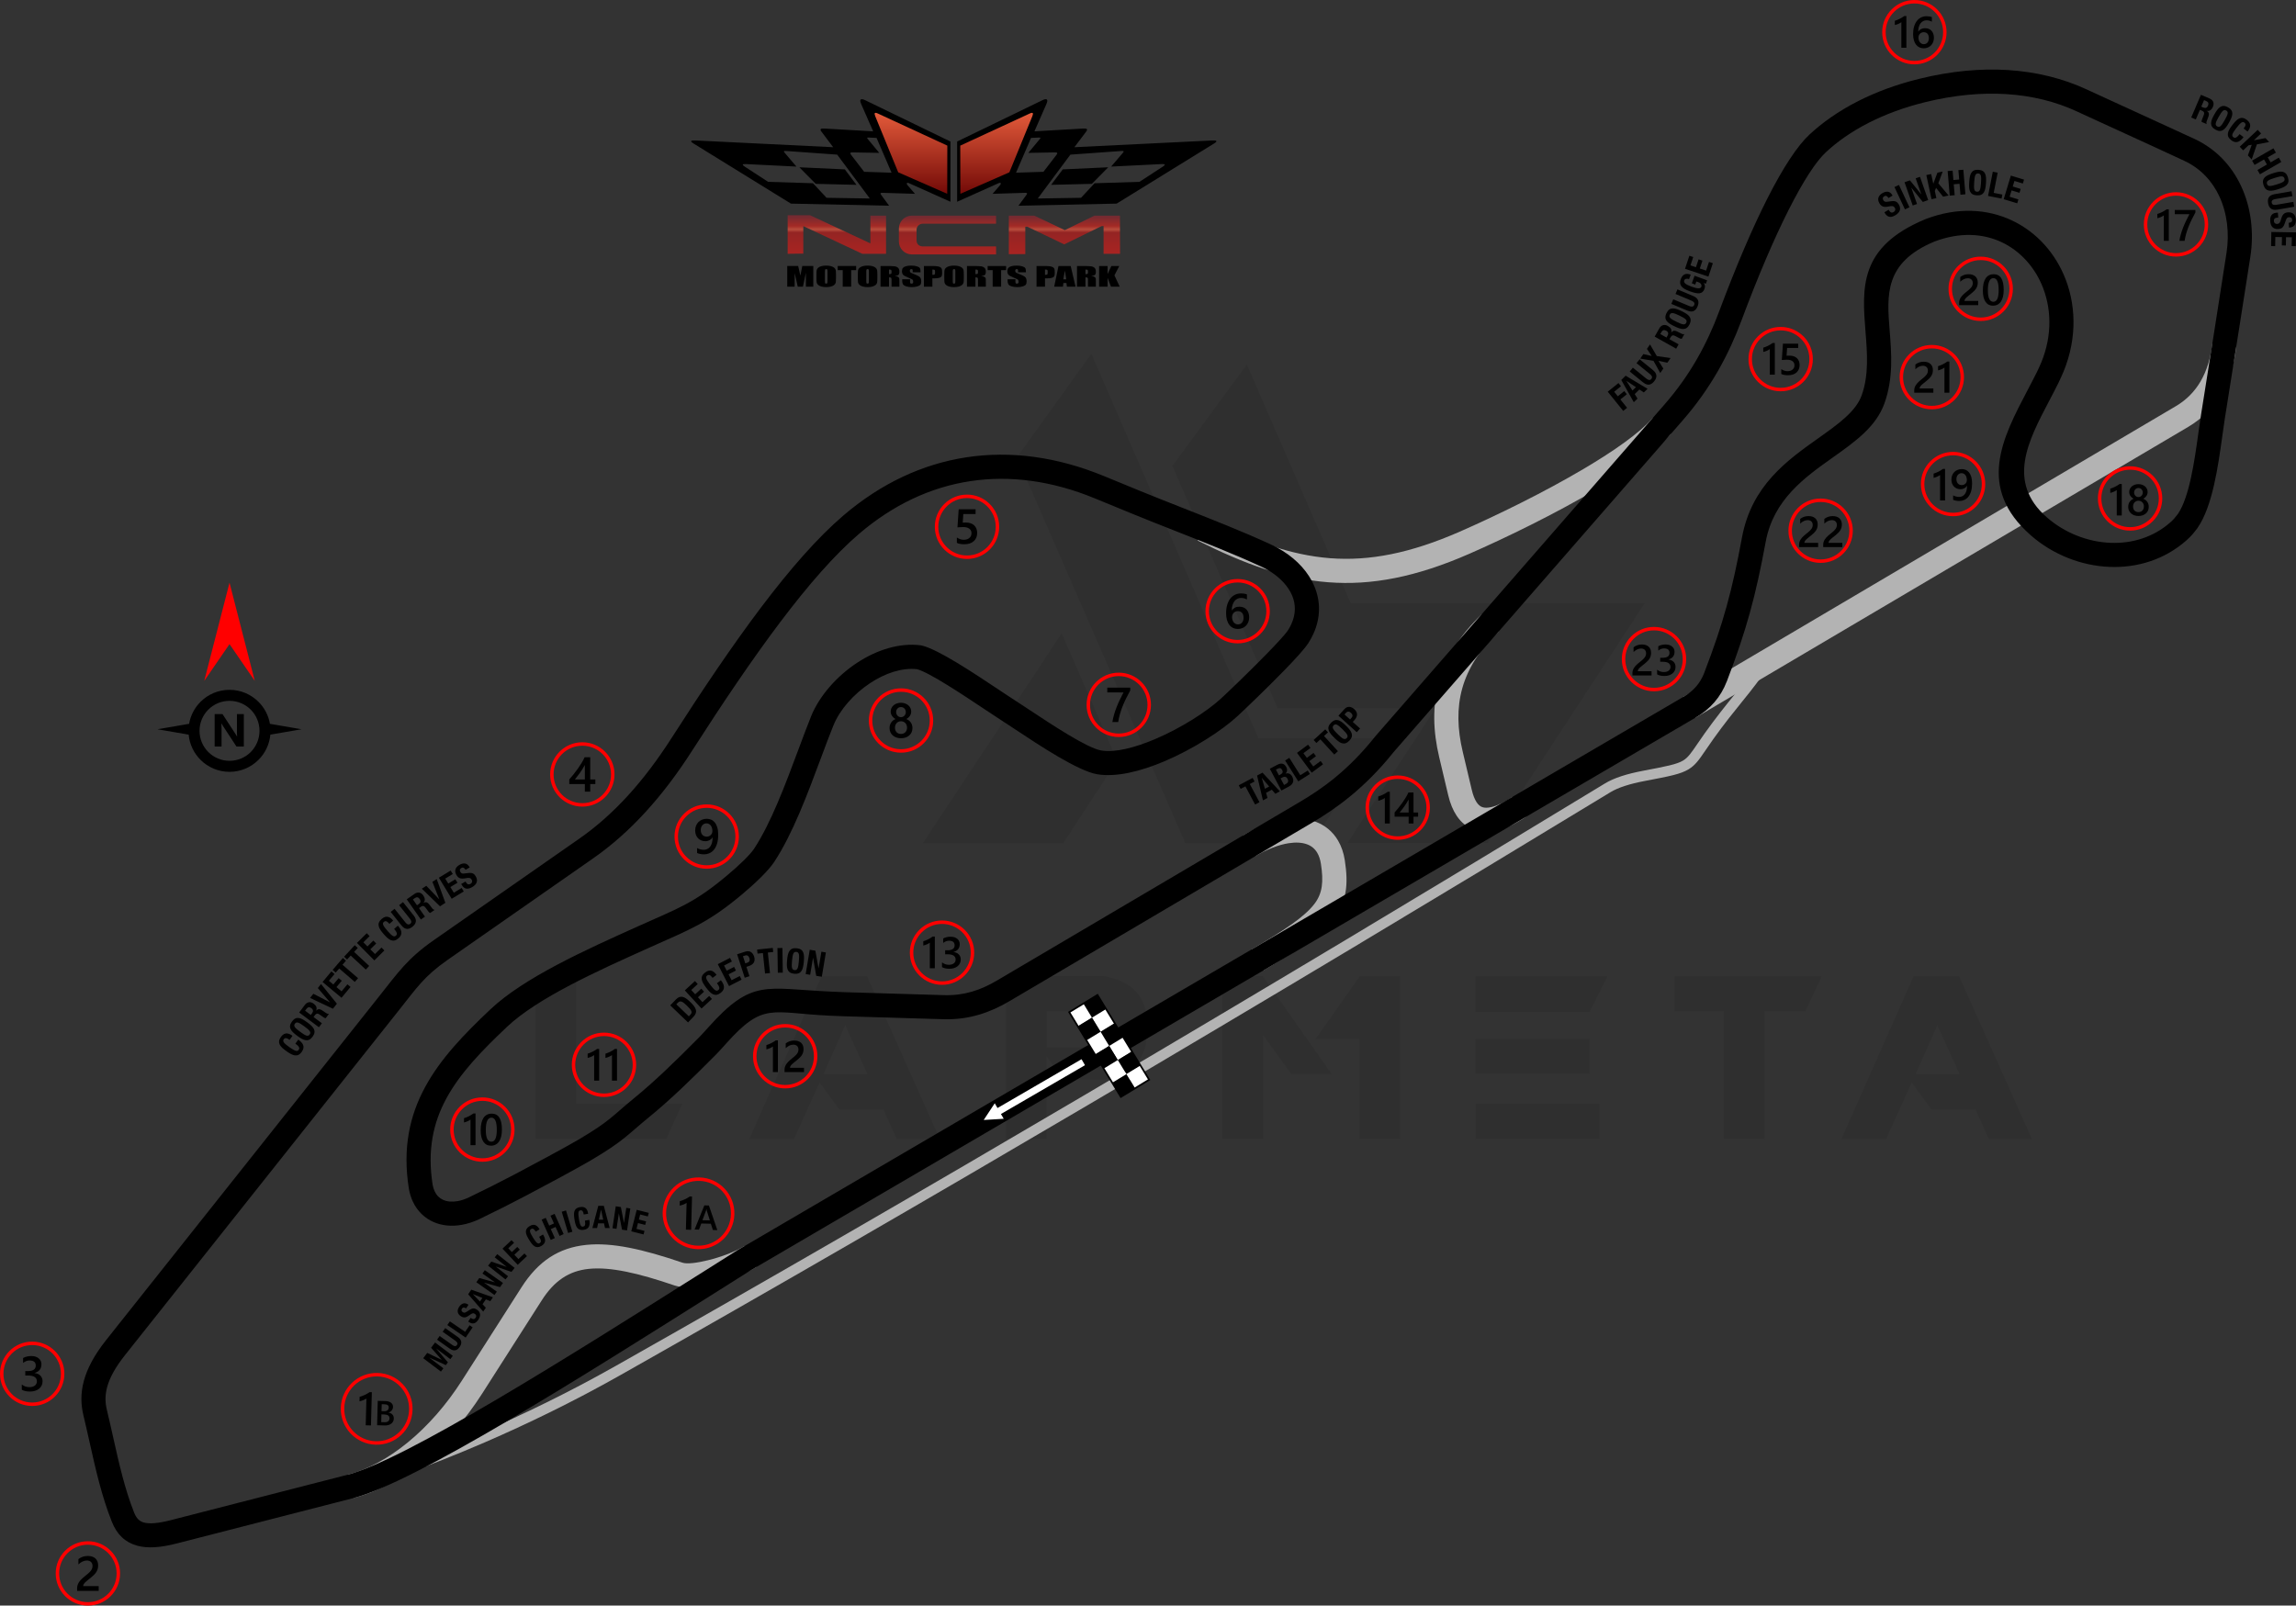 <?xml version="1.0" encoding="UTF-8"?>
<!DOCTYPE svg PUBLIC "-//W3C//DTD SVG 1.1//EN" "http://www.w3.org/Graphics/SVG/1.1/DTD/svg11.dtd">
<!-- Creator: CorelDRAW 2020 (64-Bit) -->
<svg xmlns="http://www.w3.org/2000/svg" xml:space="preserve" width="234.529mm" height="164.036mm" version="1.1" style="shape-rendering:geometricPrecision; text-rendering:geometricPrecision; image-rendering:optimizeQuality; fill-rule:evenodd; clip-rule:evenodd"
viewBox="0 0 14913.93 10431.18"
 xmlns:xlink="http://www.w3.org/1999/xlink"
 xmlns:xodm="http://www.corel.com/coreldraw/odm/2003">
 <rect x="0" y="0" width="14913.93" height="10431.18" fill="#333333" stroke="none"/>
 <defs>
  <style type="text/css">
   <![CDATA[
    .str0 {stroke:red;stroke-width:22.43;stroke-miterlimit:22.926}
    .str1 {stroke:black;stroke-width:11.22;stroke-miterlimit:22.926}
    .fil3 {fill:none}
    .fil4 {fill:black}
    .fil5 {fill:white}
    .fil6 {fill:black;fill-rule:nonzero}
    .fil2 {fill:black;fill-rule:nonzero}
    .fil1 {fill:#B3B3B3;fill-rule:nonzero}
    .fil7 {fill:red;fill-rule:nonzero}
    .fil8 {fill:white;fill-rule:nonzero}
    .fil0 {fill:black;fill-opacity:0.071}
    .fil10 {fill:url(#id0)}
    .fil9 {fill:url(#id1)}
   ]]>
  </style>
  <linearGradient id="id0" gradientUnits="userSpaceOnUse" x1="6129.5" y1="1254.22" x2="6129.51" y2="733.84">
   <stop offset="0" style="stop-opacity:1; stop-color:#740B08"/>
   <stop offset="1" style="stop-opacity:1; stop-color:#E35A3A"/>
  </linearGradient>
  <linearGradient id="id1" gradientUnits="userSpaceOnUse" x1="5928.01" y1="1644.82" x2="5928.03" y2="1408.75">
   <stop offset="0" style="stop-opacity:1; stop-color:#A82422"/>
   <stop offset="0.569" style="stop-opacity:1; stop-color:#942423"/>
   <stop offset="0.651" style="stop-opacity:1; stop-color:#B84D3D"/>
   <stop offset="0.749" style="stop-opacity:1; stop-color:#A42A25"/>
   <stop offset="1" style="stop-opacity:1; stop-color:#752A31"/>
  </linearGradient>
 </defs>
 <g id="Layer_x0020_1">
  <g id="_2093414607968">
   <g>
    <g id="Layer-1">
     <path class="fil0" d="M3479.17 7399.71l0 -1059 263 0 0 829.32 690.8 0 -105.2 229.68 -848.6 0zm4619.99 -5032.02l675.03 1551.69 1909.36 0 -1018.68 1556.94 -911.72 0 0 -1.76 571.58 -873.15 -1025.69 0 -683.79 -1574.48 483.91 -659.25zm-841.59 2573.87l-350.67 536.52 -911.72 0 0 -1.76 901.2 -1362.33 361.18 827.57zm-1151.93 2459.9l-280.53 0 -85.91 -191.11 -285.79 0 -129.74 -177.08 -166.56 368.19 -291.05 0 469.89 -1059 296.31 0 473.4 1059zm-471.64 -424.3l-143.77 -315.6 -140.26 315.6 284.04 0zm1165.95 -171.82l319.11 0c45.59,-14.03 68.38,-56.11 66.62,-126.24 0,-57.86 -28.05,-94.67 -87.67,-108.7l-298.06 0 0 234.94zm105.2 210.4l-106.95 -154.29 0 538.27 -263 0 0 -1059 632.95 0c185.85,33.32 280.53,133.25 282.29,303.32l0 63.12c-1.76,171.82 -94.68,275.27 -278.78,306.83l-266.5 0 0 1.75zm1744.55 -38.57l-263 0 -182.34 -252.48 -0.01 675.02 -264.75 0 0 -1059 263 0 447.1 636.45zm182.34 -634.7l263 0 0 1057.24 -264.75 0 0 -648.72 -285.79 0 287.54 -408.52zm1556.95 827.56l0 229.68 -804.78 0 0 -229.68 804.78 0zm-63.12 -420.79l0 226.18 -741.66 0 0 -226.18 741.66 0zm115.72 -406.77l-115.72 231.43 -741.66 0 0 -231.43 857.37 0zm753.93 227.93l-317.35 0 0 -227.93 955.56 0 -106.95 227.93 -264.75 0 0 829.32 -264.75 0 0 -829.32 -1.76 0zm2004.04 831.07l-280.53 0 -85.92 -191.11 -285.79 0 -129.74 -177.08 -166.56 368.19 -291.05 0 469.89 -1059 296.31 0 473.39 1059zm-471.64 -424.3l-143.77 -315.6 -140.27 315.6 284.04 0z"/>
     <polygon class="fil0" points="6605.33,2970.83 7699.4,5478.08 8521.71,5478.08 8968.8,4796.04 8174.55,4796.04 7089.25,2297.56 "/>
    </g>
   </g>
  </g>
  <g id="_2093414607632">
   <path class="fil1" d="M2269.31 9624.02c169.47,-47.74 480.28,-153.43 856.55,-316.42 266.07,-115.25 564.86,-259.13 869.6,-431.35 990.35,-559.7 2014.96,-1152.8 3043.69,-1758.6 1135.93,-668.92 2278.17,-1354.2 3385.62,-2027.59 30.39,-18.48 66.55,-34.27 108.26,-47.88 40.55,-13.22 86.78,-24.53 138.46,-34.37l1.08 -0.21c151.68,-28.89 219.65,-41.84 261.08,-67.13 31.66,-19.32 52.79,-50.32 91.04,-106.44 13.67,-20.05 29.42,-43.15 49.55,-71.39 71.7,-100.54 137.75,-182.26 192.58,-250.12 32.77,-40.57 61.55,-76.18 84.35,-106.86l8.22 -11.1c39.59,-53.55 88.04,-119.08 154.88,-157.5l33.39 58.1c-54.5,31.33 -98.46,90.78 -134.37,139.37l-8.22 11.1c-24.16,32.53 -53.03,68.25 -85.93,108.96 -54.38,67.3 -119.89,148.35 -190.21,246.96 -18.57,26.04 -34.74,49.76 -48.76,70.33 -43.48,63.79 -67.49,99.02 -111.54,125.9 -51.81,31.63 -123.54,45.3 -283.56,75.78l-1.08 0.21c-48.63,9.26 -92.11,19.88 -130.17,32.3 -36.93,12.05 -68.38,25.68 -94.06,41.3 -1104.17,671.4 -2246.34,1356.59 -3386.68,2028.11 -1027.26,604.93 -2052.03,1198.1 -3044.74,1759.14 -307.09,173.55 -608.02,318.46 -875.91,434.5 -380.18,164.69 -693.96,271.41 -864.96,319.58l-18.14 -64.67z"/>
   <path class="fil1" d="M8075.24 5426.98c95.34,-56.22 188.25,-91.11 272.28,-104.04 72.05,-11.08 138.7,-6.19 196.42,15.03 62.08,22.81 112.51,63.55 147.3,122.56 21.49,36.43 36.55,79.28 44.12,128.47 24.62,159.98 12.16,269.68 -75.24,381.97 -78.34,100.65 -217.47,195.58 -451.62,332.57l-79.13 -134.95c216.29,-126.54 342.78,-211.61 406.84,-293.92 54.99,-70.66 61.73,-146.91 43.97,-262.35 -4.45,-28.91 -12.59,-52.89 -23.88,-72.04 -15.61,-26.48 -38.33,-44.81 -66.33,-55.09 -32.37,-11.9 -72.84,-14.17 -119.13,-7.05 -64.65,9.95 -138.25,38.04 -215.85,83.81l-79.74 -134.95z"/>
   <path class="fil1" d="M9734.35 4102.69c-124.94,119.74 -200.76,242.31 -236.32,370.32 -35.5,127.82 -31.53,263.88 3.19,410.23l58.89 248.17c8.27,34.84 18.91,61.89 31.8,81.16 10.66,15.93 22.91,26.31 36.6,31.15 15.3,5.39 35.14,5.2 59.39,-0.55 38.75,-9.2 84.42,-31.33 136.7,-66.32l87.11 130.04c-68.65,45.94 -131.33,75.65 -187.61,89.01 -53.87,12.78 -103.21,11.35 -147.73,-4.35 -46.11,-16.27 -84.39,-46.89 -114.5,-91.88 -23.81,-35.59 -42.05,-79.63 -54.49,-132.07l-58.89 -248.17c-40.6,-171.1 -44.53,-332.74 -1.36,-488.14 43.12,-155.22 132.58,-301.48 278.64,-441.46l108.58 112.86z"/>
   <path class="fil1" d="M7849.67 3372.18c285.66,143.29 534.32,234.54 790.3,254.27 254.68,19.64 520.24,-31.41 841.94,-172.32 237.94,-104.23 546.38,-254.89 807.06,-409.23 195.1,-115.51 361.5,-231.78 446.29,-329.1l118.38 103.06c-96.59,110.85 -276.57,237.63 -484.93,360.99 -265.67,157.29 -580.81,311.19 -824.23,417.81 -346.93,151.96 -636.05,206.8 -916.17,185.2 -278.8,-21.49 -545.08,-118.6 -848.58,-270.83l69.92 -139.86z"/>
   <path class="fil1" d="M10934.08 4527.44l3199.65 -1888.83c69.31,-40.91 121.55,-95.21 159.23,-158.96 42.22,-71.43 66.9,-155.59 77.34,-246.96l155.81 17.79c-12.84,112.35 -44.13,217.45 -98.2,308.91 -50.8,85.94 -121.15,159.1 -214.44,214.17l-3199.65 1888.83 -79.74 -134.95z"/>
   <path class="fil1" d="M2259.06 9580.6c131.58,-33.8 264.48,-107.09 389.34,-209.3 130.91,-107.17 251.58,-244.99 351.77,-401.81l386.98 -605.7c109.74,-171.77 242.43,-257.48 420.62,-276.03 165.51,-17.23 366.43,27.08 625.32,115.53 29.46,10.06 93.92,1.79 165.97,-15.89 87.27,-21.42 179.03,-56.53 236.31,-91.68l81.59 133.72c-70.13,43.04 -178.96,85.17 -280.48,110.08 -98.13,24.09 -194.33,32.49 -253.68,12.22 -238.45,-81.47 -419.33,-122.71 -559.07,-108.16 -127.06,13.23 -223.15,76.65 -304.68,204.26l-386.98 605.7c-109.69,171.68 -241.5,322.34 -384.29,439.22 -141.38,115.74 -294.84,199.47 -450.05,239.35l-38.65 -151.51z"/>
   <path class="fil2" d="M4791.12 8121.71l6143.27 -3594.28c33.56,-19.63 61.24,-42.02 83.62,-67.92 21.95,-25.4 39.25,-54.82 52.48,-89l-0.17 -0.06c62.71,-163.53 108.16,-297.68 145.48,-432.49 37.69,-136.21 67.8,-274.9 99.47,-446.28 62.28,-337.04 292.63,-500.53 497.41,-645.86 126.92,-90.08 242.56,-172.14 280.23,-277.99 47.01,-132.07 35.76,-273.64 25.04,-408.57 -23.08,-290.66 -44.09,-555.2 387.69,-734.9l2.15 -0.92c207.64,-79.48 401.41,-66.39 560.34,8.33 81.11,38.14 152.55,91.97 211.65,157.46 58.84,65.21 105.79,142.12 138.17,226.7 72.56,189.55 71.94,418.09 -32.2,639.6l-14.78 31.45 -0.61 1.53c-19.88,40.03 -40.31,78.95 -60.78,117.92 -136.56,260.02 -275.65,524.87 -15.41,753.47 115.64,101.59 265.96,161.13 416.25,166.75 138.56,5.18 276.95,-35.9 386.96,-132.83 10.7,-9.42 18.39,-17.14 25.4,-25.11 8.73,-9.93 15.65,-18.75 23.99,-29.53 75.42,-111.16 108.3,-347.91 133.64,-530.48 5.49,-39.6 10.65,-76.7 16.79,-115.32l11.74 -73.78c48.45,-304.51 96.89,-608.95 153.57,-976.71 19.62,-127.44 4.5,-258.25 -47.24,-368.67 -45.88,-97.89 -121.28,-180.25 -227.53,-229.72 -151.96,-70.74 -254.48,-117.62 -356.51,-164.26 -66.47,-30.38 -132.94,-60.78 -199.26,-91.27l-146.38 -67.3c-131.82,-60.6 -283.9,-99.94 -454.61,-110.39 -159.46,-9.76 -334.9,5.61 -525.02,52.2 -139.97,34.3 -260.77,80.19 -363.73,132.3 -117.17,59.31 -210.69,126.62 -282.71,193.91 -63.08,58.94 -144.62,182.76 -240.98,373.34 -92.16,182.28 -195.6,421.79 -306.93,719.67 -41.07,109.91 -90.48,219.26 -151.98,326.48 -62.24,108.53 -136.97,215.72 -228.07,320.26l-1880.21 2157.79c-93.74,117.36 -187.54,209.16 -277.13,283 -90.48,74.57 -175.3,129.88 -251.15,174.61l-1968.57 1160.94c-61.68,36.37 -126.79,66.36 -197.29,86.94 -70.77,20.66 -146.05,31.36 -227.5,28.95l-646.57 -19.22c-25.79,-0.77 -56.38,-2.16 -92.6,-3.78 -381.18,-17.22 -430.4,-90.56 -672.12,179.03 -25.75,28.72 -49.04,54.69 -66.72,72.51 -166.86,168.18 -297.45,294.64 -437.83,409.42 -141.7,115.87 -163.2,153.01 -371.93,276.48 -96.89,57.31 -325.97,179.38 -426.18,232.23 -99.35,52.41 -199.92,102.74 -301.54,151.72l-0.62 0.31c-37.63,17.9 -75.62,30.15 -112.87,36.87 -67.27,12.13 -130.91,5.7 -185.34,-18.42 -57.42,-25.44 -103.77,-69.47 -133.11,-131.14 -11.69,-24.6 -20.56,-52.35 -26.11,-83.17l-0.31 -1.53c-41.9,-264.32 4.58,-475.19 106.81,-662.94 99.53,-182.79 250.12,-339.42 422.29,-502.11 219.38,-207.29 618.26,-386.62 963.52,-541.83 257.67,-115.82 359.13,-147.93 573.56,-327.97 78.52,-65.93 149.32,-133.3 176.51,-174.62 109.5,-166.41 202,-414.49 285.29,-637.89 29.75,-79.81 58.4,-156.62 84.54,-221.65l0 -0.31c53.28,-131.12 165.6,-260.23 299.67,-348.21 125.82,-82.57 272.72,-130.53 411.71,-113.13l2.93 0.37 5.05 1.17c106.06,24.64 337.73,178.96 499.64,286.83 42.55,28.34 79.84,53.19 112.41,73.84l0.31 0.31c21.42,13.72 49.84,32.55 82.2,54.01 146.42,97.03 378.93,251.12 470.06,266.63 90.73,15.44 219.12,-18.09 348.71,-72.92 170.68,-72.21 338.56,-180.01 430.99,-265.24 50.6,-46.66 186.37,-176.92 295.09,-288.43 67.23,-68.96 123.24,-129.45 139.39,-154.81 8.28,-13.01 15.36,-25.99 21.29,-38.87l0 -0.31c30.43,-66.15 29.03,-129.7 5.46,-185.69 -25.51,-60.59 -76.35,-114.58 -141.64,-156.14 -19.23,-12.25 -39.8,-23.42 -61.4,-33.35l-0.31 0c-175.36,-80.68 -368.34,-156.69 -558.19,-231.46 -91.36,-35.98 -182,-71.68 -281.38,-112.4l-240.11 -98.67c-277.1,-113.88 -549.86,-150.39 -808.03,-111.29 -257.75,39.03 -501.95,153.75 -722.32,342.37 -158.46,135.62 -329.25,331.58 -510.36,571.31 -183.06,242.31 -375.84,528.33 -576.66,841.65 -93.39,145.71 -192.62,276.89 -298.91,393.16 -106.59,116.6 -219.73,217.3 -340.58,301.62l-946.43 660.39c-151.62,105.78 -200.55,181.57 -314.95,325.64l-1780.07 2241.7c-64.11,80.75 -99.78,148.08 -115.86,206.85 -14.92,54.54 -13,102.98 -1.93,149.01 14.61,60.72 27.59,118.74 40.42,176.08 38.45,171.91 75.57,337.78 137.06,492.5 13.81,34.75 33.6,55.17 61.66,62.9 39.59,10.91 97.49,5.07 176.48,-15.22l1148.99 -295.2 -0.02 -0.08c375.89,-97.68 1432.38,-764.64 2325.25,-1328.32l204.97 -129.34 2.14 -1.23zm6222.4 -3459.32l-6141.14 3593.03 -204.96 129.36c-902.17,569.55 -1969.65,1243.46 -2369.41,1347.33l-0.31 0 -1149.27 295.27c-105.64,27.14 -189.31,33.23 -256.85,14.61 -79.07,-21.8 -132.07,-72.44 -165.33,-156.14 -66.06,-166.23 -104.54,-338.2 -144.42,-516.42 -12.97,-57.93 -26.09,-116.57 -39.81,-173.62 -16.76,-69.66 -19.61,-143.16 3.15,-226.3 21.6,-78.93 66.15,-165.13 144.08,-263.29l1770.56 -2229.72c127.92,-161.1 187.17,-249.39 357.58,-368.28l946.43 -660.39c111.51,-77.8 216.09,-170.93 314.83,-278.94 99.03,-108.33 192.8,-232.62 282.34,-372.31 203.05,-316.78 398.05,-606.09 583.42,-851.45 187.29,-247.92 365.62,-452.02 533.67,-595.85 243.36,-208.29 514.1,-335.14 800.83,-378.55 285.77,-43.27 586.5,-3.36 890.84,121.72l240.11 98.67c82.62,33.86 180.38,72.36 278.92,111.16 191.84,75.55 386.87,152.36 566.79,235.15l-0.06 0.12c27.9,12.85 54.75,27.46 80.17,43.65 91.23,58.08 163.52,136.49 201.75,227.3 40.16,95.41 43.17,202.37 -7.31,312.06l-0.12 -0.06c-8.81,19.13 -19.32,38.37 -31.59,57.65 -22.96,36.07 -85.82,104.86 -159.02,179.95 -111.89,114.77 -250.06,247.38 -301.22,294.56 -103.16,95.13 -288.87,214.75 -476.38,294.08 -154.25,65.26 -312.66,104.21 -435.21,83.35 -124.26,-21.15 -373.71,-186.46 -530.78,-290.55 -30.75,-20.39 -57.79,-38.29 -80.02,-52.55l-0.05 0.08c-25.8,-16.36 -67.41,-44.09 -114.85,-75.69 -149.57,-99.63 -362.4,-241.41 -443.74,-263.63 -98.84,-11.16 -207.36,26.1 -303.23,89.01 -108.56,71.23 -198.6,173.55 -240.16,275.83l-0.11 -0.04c-28.16,70.08 -55.16,142.49 -83.21,217.72 -86.16,231.09 -181.84,487.71 -301.24,669.16 -36.57,55.59 -118.55,135.07 -206.56,208.97 -227.01,190.61 -341.04,229.61 -610.37,350.67 -333.73,150.03 -719.28,323.36 -919.98,513 -162.13,153.2 -303.18,299.31 -392.22,462.85 -86.35,158.58 -125.46,337.66 -89.64,563.57 2.9,15.55 7.5,29.7 13.53,42.38 12.3,25.86 31.31,44.14 54.61,54.46 26.28,11.64 58.75,14.44 94.55,7.99 23.06,-4.16 47.81,-12.32 73.61,-24.6 99.63,-48.01 198.35,-97.43 296.02,-148.96 97.01,-51.17 323.77,-171.97 419.43,-228.56 200.77,-118.76 216.34,-151.8 352.31,-262.99 137.29,-112.25 264.23,-235.15 426.17,-398.37 17.44,-17.58 38.22,-40.75 61.2,-66.38 283.97,-316.73 368.37,-250.47 795.43,-231.18 38.83,1.75 71.68,3.24 90.15,3.78l646.57 19.22c64.44,1.91 123.88,-6.52 179.66,-22.8 56.06,-16.36 109.41,-41.14 161.1,-71.62l1968.57 -1160.94c71.04,-41.89 149.74,-93.08 231.53,-160.49 81.98,-67.57 168.47,-152.48 255.97,-262.46l2.15 -2.76 1880.21 -2157.79c84.19,-96.61 153.07,-195.35 210.28,-295.1 57.96,-101.07 103.89,-202.42 141.55,-303.18 113.92,-304.8 219.62,-549.6 313.67,-735.62 104.94,-207.56 197.98,-346.37 274.12,-417.5 81.73,-76.36 187.29,-152.45 318.9,-219.06 112.49,-56.93 244.49,-107.07 397.48,-144.56 206.16,-50.53 397.02,-67.15 571.02,-56.5 190.7,11.68 361.53,56.05 510.43,124.5l146.38 67.3c66.31,30.49 132.78,60.88 199.26,91.27 136.41,62.36 272.46,124.56 357.74,164.26 141.53,65.89 241.92,175.5 302.97,305.77 65.32,139.39 84.8,301.88 60.74,458.23 -43.79,284.12 -99,631.07 -154.18,977.93l-11.74 73.78c-4.7,29.56 -10.25,69.53 -16.18,112.25 -27.67,199.34 -63.61,458.14 -161.08,599.52l-2.45 3.38c-12.54,16.25 -22.4,28.94 -31.52,39.31 -11.32,12.87 -23.34,24.97 -39.51,39.22 -141.93,125.04 -319.26,178.09 -496.14,171.48 -185.83,-6.95 -371.36,-80.3 -513.79,-205.41 -353.13,-310.2 -185.11,-630.15 -20.16,-944.23 20.3,-38.64 40.55,-77.2 58.94,-114.25l0.09 0.04 14.09 -29.96c84.73,-180.22 85.67,-365.04 27.29,-517.54 -25.44,-66.46 -62.18,-126.73 -108.12,-177.64 -45.68,-50.62 -100.17,-91.9 -161.35,-120.66 -122.1,-57.4 -273.35,-66.55 -438.27,-3.42 -324.22,135.91 -307.57,346.07 -289.24,576.95 11.99,151 24.58,309.45 -33.63,472.98 -54.31,152.61 -189.21,248.35 -337.28,353.43 -180.5,128.1 -383.54,272.2 -434.22,546.49 -32.55,176.15 -63.58,318.99 -102.53,459.77 -39.34,142.17 -86.1,280.56 -149.78,446.6l-0.31 0.31c-19.78,51.27 -46.22,96 -80.23,135.37 -33.65,38.94 -74.31,72.04 -122.87,100.44z"/>
  </g>
  <g id="_2093414613776">
   <path class="fil3 str0" d="M7267.09 4381.3c109.25,0 197.81,88.56 197.81,197.81 0,109.25 -88.56,197.81 -197.81,197.81 -109.25,0 -197.81,-88.56 -197.81,-197.81 0,-109.25 88.56,-197.81 197.81,-197.81z"/>
   <path class="fil4" d="M7341.66 4485.59c-9.35,17.1 -18.17,34.05 -26.47,50.79 -8.33,16.79 -15.83,33.57 -22.57,50.52 -6.75,16.9 -12.59,33.95 -17.6,51.11 -4.99,17.21 -8.81,34.74 -11.53,52.7l-37.82 0c2.49,-15.99 6.05,-31.92 10.68,-47.87 4.62,-15.93 10.04,-31.82 16.26,-47.76 6.21,-15.94 13.17,-31.94 20.93,-48.03 7.7,-16.09 15.94,-32.36 24.64,-48.72l-105.68 0 0 -30.82 149.14 0 0 18.07z"/>
  </g>
  <g id="_2093414616320">
   <path class="fil3 str0" d="M8039.22 3773c109.25,0 197.81,88.56 197.81,197.81 0,109.25 -88.56,197.81 -197.81,197.81 -109.24,0 -197.81,-88.56 -197.81,-197.81 0,-109.24 88.56,-197.81 197.81,-197.81z"/>
   <path class="fil4" d="M8114.16 4010.57c0,11.2 -1.85,21.46 -5.53,30.7 -3.66,9.2 -8.77,17.16 -15.29,23.86 -6.54,6.7 -14.3,11.9 -23.27,15.57 -8.99,3.72 -18.7,5.53 -29.22,5.53 -11.2,0 -21.52,-2.17 -30.87,-6.54 -9.4,-4.36 -17.47,-10.84 -24.28,-19.45 -6.8,-8.61 -12.05,-19.33 -15.83,-32.14 -3.72,-12.8 -5.58,-27.68 -5.58,-44.58 0,-20.66 2.44,-39 7.38,-54.99 4.95,-15.94 11.69,-29.33 20.3,-40.11 8.6,-10.84 18.75,-19.01 30.39,-24.6 11.59,-5.63 24.18,-8.44 37.66,-8.44 8.4,0 16.05,0.59 22.95,1.75 6.91,1.13 12.44,2.72 16.58,4.68l0 32.51c-5.32,-2.7 -10.95,-4.99 -17,-6.84 -6,-1.86 -12.9,-2.82 -20.67,-2.82 -8.71,0 -16.79,1.76 -24.11,5.31 -7.38,3.5 -13.76,8.65 -19.08,15.45 -5.35,6.8 -9.56,15.25 -12.64,25.25 -3.03,9.99 -4.62,21.56 -4.73,34.64l0.95 0c4.78,-7.39 11.22,-13.18 19.34,-17.42 8.18,-4.26 17.74,-6.38 28.74,-6.38 9.77,0 18.54,1.53 26.4,4.73 7.82,3.18 14.51,7.7 20.03,13.7 5.58,5.95 9.89,13.23 12.85,21.79 3.03,8.56 4.52,18.17 4.52,28.86zm-36.39 2.96c0,-6.42 -0.8,-12.27 -2.29,-17.58 -1.49,-5.31 -3.76,-9.82 -6.86,-13.6 -3.03,-3.83 -6.91,-6.75 -11.53,-8.81 -4.57,-2.07 -10.04,-3.09 -16.25,-3.09 -6.21,0 -11.69,1.12 -16.41,3.35 -4.73,2.23 -8.67,5.15 -11.9,8.77 -3.24,3.61 -5.63,7.8 -7.22,12.43 -1.59,4.67 -2.45,9.45 -2.45,14.34 0,5.31 0.8,10.73 2.29,16.25 1.49,5.58 3.82,10.63 6.9,15.19 3.14,4.58 7.12,8.3 11.9,11.26 4.83,2.98 10.58,4.46 17.21,4.46 5.89,0 11.15,-1.11 15.73,-3.29 4.57,-2.18 8.39,-5.21 11.41,-9.03 3.09,-3.83 5.42,-8.4 7.02,-13.61 1.59,-5.25 2.45,-10.94 2.45,-17.06z"/>
  </g>
  <g id="_2093414616368">
   <path class="fil3 str0" d="M6281.31 3224.47c109.24,0 197.81,88.56 197.81,197.81 0,109.24 -88.56,197.81 -197.81,197.81 -109.25,0 -197.81,-88.56 -197.81,-197.81 0,-109.25 88.56,-197.81 197.81,-197.81z"/>
   <path class="fil4" d="M6215.37 3526.7l0 -34.7c14.66,9.88 29.49,14.77 44.53,14.77 15.13,0 27.36,-3.82 36.55,-11.59 9.24,-7.7 13.86,-18 13.86,-30.92 0,-12.64 -4.67,-22.47 -14.08,-29.53 -9.4,-7.07 -22.84,-10.58 -40.37,-10.58 -6.01,0 -18.22,0.59 -36.6,1.86l7.96 -117.35 109.87 0 0 30.81 -79.84 0 -3.72 55.88c7.17,-0.42 13.65,-0.63 19.43,-0.63 23.65,0 41.98,6.05 54.89,18.23 12.91,12.11 19.39,28.74 19.39,49.78 0,22.09 -7.44,39.85 -22.21,53.18 -14.77,13.34 -35.12,19.97 -60.95,19.97 -21.78,0 -38.03,-3.03 -48.72,-9.19z"/>
  </g>
  <g id="_2093414615648">
   <path class="fil3 str0" d="M209.02 8727.35c109.24,0 197.81,88.56 197.81,197.81 0,109.25 -88.56,197.81 -197.81,197.81 -109.25,0 -197.81,-88.56 -197.81,-197.81 0,-109.24 88.56,-197.81 197.81,-197.81z"/>
   <path class="fil4" d="M141.55 9028.55l0 -33.95c14.56,11.53 30.92,17.26 49.2,17.26 14.82,0 26.71,-3.34 35.59,-10.1 8.88,-6.74 13.29,-15.88 13.29,-27.41 0,-25.28 -19.34,-37.98 -58.07,-37.98l-17.27 0 0 -28.96 16.53 0c34.32,0 51.48,-11.89 51.48,-35.74 0,-22 -13.38,-33 -40.11,-33 -14.98,0 -29,5.32 -42.18,16.01l0 -32.04c15.14,-8.5 33.04,-12.81 53.66,-12.81 19.81,0 35.71,5 47.66,14.98 11.9,9.94 17.9,22.69 17.9,38.26 0,29.37 -14.98,48.29 -44.84,56.68l0 0.64c16.09,1.53 28.79,7.17 38.14,16.84 9.35,9.73 13.98,21.84 13.98,36.34 0,20.03 -7.5,36.23 -22.53,48.49 -15.08,12.33 -34.9,18.44 -59.5,18.44 -22.1,0 -39.74,-3.98 -52.92,-11.95z"/>
  </g>
  <g id="_2093414618000">
   <path class="fil3 str0" d="M3782.47 4833.51c109.25,0 197.81,88.56 197.81,197.81 0,109.25 -88.56,197.81 -197.81,197.81 -109.24,0 -197.81,-88.56 -197.81,-197.81 0,-109.24 88.56,-197.81 197.81,-197.81z"/>
   <path class="fil4" d="M3833.93 4919.73l0 144.14 33.15 0 0 30.01 -33.15 0 0 49.04 -35.01 0 0 -49.04 -101.05 0 0 -30.34c9.15,-10.31 18.5,-21.41 28.11,-33.42 9.61,-11.95 18.85,-24.22 27.74,-36.7 8.87,-12.48 17.04,-25.02 24.64,-37.56 7.6,-12.59 13.98,-24.6 19.13,-36.13l36.44 0zm-35.01 144.14l0 -93.73c-11.31,20.36 -22.52,38.1 -33.57,53.24 -11.05,15.15 -21.36,28.64 -31.03,40.49l64.6 0z"/>
  </g>
  <g id="_2093414616464">
   <path class="fil3 str0" d="M5852.62 4483.11c109.25,0 197.81,88.56 197.81,197.81 0,109.25 -88.56,197.81 -197.81,197.81 -109.25,0 -197.81,-88.56 -197.81,-197.81 0,-109.24 88.56,-197.81 197.81,-197.81z"/>
   <path class="fil4" d="M5778.24 4730.34c0,-6.42 0.8,-12.64 2.4,-18.65 1.59,-6.05 4.04,-11.58 7.22,-16.67 3.24,-5.11 7.28,-9.67 12.17,-13.72 4.88,-4.03 10.58,-7.27 17.11,-9.77 -9.67,-5.41 -17.32,-12.32 -23.06,-20.76 -5.68,-8.51 -8.55,-17.86 -8.55,-28.11 0,-8.23 1.7,-15.78 5.11,-22.73 3.34,-6.96 8.03,-12.97 13.96,-18.06 6.01,-5.11 13.02,-9.04 21.1,-11.9 8.13,-2.86 16.95,-4.31 26.45,-4.31 9.67,0 18.54,1.49 26.73,4.36 8.13,2.92 15.19,6.9 21.14,12.01 5.95,5.09 10.63,11.1 13.92,18.06 3.35,6.96 4.99,14.45 4.99,22.57 0,10.26 -2.86,19.61 -8.55,28.11 -5.74,8.44 -13.28,15.35 -22.73,20.76 6.42,2.51 12.11,5.75 17.06,9.73 4.93,3.99 9.04,8.5 12.37,13.6 3.3,5.1 5.79,10.62 7.48,16.67 1.65,6.01 2.45,12.27 2.45,18.81 0,9.77 -1.81,18.7 -5.42,26.78 -3.68,8.07 -8.72,15.03 -15.26,20.76 -6.52,5.79 -14.39,10.26 -23.54,13.49 -9.08,3.2 -19.17,4.79 -30.17,4.79 -10.89,0 -20.88,-1.59 -29.96,-4.79 -9.08,-3.24 -16.9,-7.7 -23.48,-13.49 -6.59,-5.74 -11.75,-12.69 -15.41,-20.76 -3.72,-8.08 -5.53,-17.01 -5.53,-26.78zm35.18 -3.08c0,6.32 0.9,12.01 2.76,17.12 1.91,5.09 4.52,9.39 7.97,12.91 3.4,3.5 7.54,6.21 12.38,8.07 4.83,1.86 10.2,2.82 16.09,2.82 5.69,0 10.94,-0.96 15.73,-2.87 4.79,-1.91 8.87,-4.67 12.37,-8.23 3.46,-3.62 6.22,-7.92 8.18,-12.97 1.97,-4.99 2.92,-10.62 2.92,-16.84 0,-5.73 -0.89,-11.1 -2.76,-16.15 -1.91,-4.99 -4.51,-9.4 -7.96,-13.12 -3.4,-3.78 -7.55,-6.7 -12.39,-8.87 -4.83,-2.19 -10.2,-3.3 -16.09,-3.3 -5.58,0 -10.84,1.01 -15.61,3.03 -4.85,2.02 -8.99,4.88 -12.49,8.56 -3.46,3.72 -6.17,8.07 -8.18,13.18 -1.97,5.09 -2.92,10.62 -2.92,16.67zm7.6 -100.89c0,4.68 0.85,8.99 2.5,13.02 1.65,3.98 3.87,7.44 6.68,10.42 2.82,2.98 6.11,5.27 9.89,6.9 3.76,1.7 7.87,2.51 12.22,2.51 4.36,0 8.44,-0.86 12.22,-2.55 3.76,-1.7 7.12,-4.04 9.98,-7.02 2.81,-2.98 5.11,-6.42 6.75,-10.42 1.65,-3.98 2.49,-8.29 2.49,-12.85 0,-4.67 -0.8,-9.03 -2.39,-13.07 -1.65,-4.03 -3.82,-7.54 -6.64,-10.4 -2.82,-2.92 -6.11,-5.21 -9.94,-6.86 -3.88,-1.65 -8.02,-2.5 -12.48,-2.5 -4.67,0 -8.92,0.85 -12.76,2.56 -3.82,1.69 -7.12,4.08 -9.88,7.12 -2.76,2.98 -4.89,6.48 -6.38,10.47 -1.55,3.98 -2.28,8.23 -2.28,12.69z"/>
  </g>
  <g id="_2093414615408">
   <path class="fil3 str0" d="M6119.05 5991.33c109.24,0 197.81,88.56 197.81,197.81 0,109.25 -88.56,197.81 -197.81,197.81 -109.25,0 -197.81,-88.56 -197.81,-197.81 0,-109.24 88.56,-197.81 197.81,-197.81z"/>
   <path class="fil4" d="M6072.3 6084.49l0 205.94 -32.6 0 0 -166.04c-5.9,4.22 -12.23,7.82 -19.04,10.74 -6.75,2.97 -14.52,5.56 -23.26,7.82l0 -27.81c5.47,-1.76 10.7,-3.63 15.73,-5.61 5.08,-1.96 10.07,-4.17 14.96,-6.61 4.94,-2.45 9.88,-5.19 14.92,-8.15 4.99,-3.03 10.16,-6.43 15.54,-10.27l13.76 0zm46.6 198.51l0 -30.64c13.14,10.4 27.9,15.57 44.4,15.57 13.38,0 24.11,-3.01 32.12,-9.11 8.01,-6.08 11.99,-14.33 11.99,-24.74 0,-22.82 -17.46,-34.28 -52.41,-34.28l-15.59 0 0 -26.14 14.92 0c30.97,0 46.45,-10.73 46.45,-32.27 0,-19.85 -12.08,-29.78 -36.2,-29.78 -13.52,0 -26.17,4.8 -38.07,14.44l0 -28.91c13.67,-7.68 29.82,-11.56 48.43,-11.56 17.88,0 32.22,4.51 43,13.52 10.75,8.97 16.16,20.48 16.16,34.53 0,26.5 -13.52,43.58 -40.46,51.15l0 0.58c14.52,1.39 25.98,6.47 34.42,15.2 8.44,8.78 12.61,19.71 12.61,32.8 0,18.08 -6.77,32.69 -20.33,43.77 -13.61,11.12 -31.5,16.64 -53.7,16.64 -19.95,0 -35.87,-3.59 -47.76,-10.79z"/>
  </g>
  <g id="_2093414619824">
   <path class="fil3 str0" d="M11566.48 2135.18c109.25,0 197.81,88.56 197.81,197.81 0,109.24 -88.56,197.81 -197.81,197.81 -109.24,0 -197.81,-88.56 -197.81,-197.81 0,-109.25 88.56,-197.81 197.81,-197.81z"/>
   <path class="fil4" d="M11528.48 2228.2l0 205.93 -32.6 0 0 -166.04c-5.9,4.21 -12.23,7.82 -19.04,10.74 -6.76,2.96 -14.52,5.56 -23.26,7.81l0 -27.81c5.46,-1.77 10.69,-3.64 15.72,-5.61 5.09,-1.96 10.07,-4.17 14.96,-6.61 4.93,-2.45 9.88,-5.18 14.92,-8.15 4.99,-3.03 10.16,-6.43 15.54,-10.27l13.76 0zm41.99 201.28l0 -31.31c13.23,8.92 26.61,13.33 40.19,13.33 13.65,0 24.69,-3.45 32.98,-10.45 8.34,-6.95 12.51,-16.25 12.51,-27.9 0,-11.4 -4.22,-20.28 -12.71,-26.65 -8.48,-6.38 -20.61,-9.55 -36.44,-9.55 -5.42,0 -16.44,0.53 -33.04,1.67l7.19 -105.9 99.15 0 0 27.81 -72.05 0 -3.36 50.43c6.47,-0.38 12.31,-0.57 17.54,-0.57 21.34,0 37.88,5.47 49.54,16.45 11.65,10.92 17.5,25.94 17.5,44.93 0,19.94 -6.72,35.95 -20.04,47.99 -13.33,12.04 -31.69,18.03 -55,18.03 -19.66,0 -34.33,-2.74 -43.97,-8.3z"/>
  </g>
  <g id="_2093414621264">
   <path class="fil3 str0" d="M4590.37 5237.11c109.25,0 197.81,88.56 197.81,197.81 0,109.25 -88.56,197.81 -197.81,197.81 -109.24,0 -197.81,-88.56 -197.81,-197.81 0,-109.24 88.56,-197.81 197.81,-197.81z"/>
   <path class="fil4" d="M4665.15 5422.72c0,22.32 -2.39,41.49 -7.22,57.59 -4.84,16.09 -11.48,29.33 -19.93,39.69 -8.44,10.36 -18.38,18.01 -29.69,22.95 -11.38,4.93 -23.59,7.38 -36.67,7.38 -4.24,0 -8.55,-0.26 -12.85,-0.74 -4.31,-0.53 -8.39,-1.22 -12.27,-2.02 -3.94,-0.85 -7.44,-1.76 -10.62,-2.76 -3.14,-0.95 -5.79,-1.91 -7.87,-2.87l0 -32.51c2.17,1.33 4.89,2.71 8.13,4.08 3.19,1.44 6.7,2.66 10.47,3.78 3.82,1.07 7.76,1.97 11.85,2.6 4.1,0.7 8.08,1.06 11.9,1.06 8.81,0 16.84,-1.75 24.06,-5.15 7.24,-3.45 13.34,-8.5 18.44,-15.24 5.09,-6.75 8.97,-15.15 11.75,-25.12 2.76,-10.05 4.15,-21.63 4.15,-34.81l-0.64 0c-1.86,3.29 -4.31,6.43 -7.38,9.41 -3.08,2.98 -6.59,5.58 -10.52,7.81 -3.94,2.23 -8.35,3.98 -13.13,5.37 -4.83,1.33 -9.98,2.02 -15.51,2.02 -9.35,0 -18.01,-1.63 -26.09,-4.93 -8.03,-3.24 -14.99,-7.86 -20.93,-13.92 -5.91,-6.01 -10.52,-13.34 -13.92,-21.94 -3.35,-8.61 -5.05,-18.23 -5.05,-28.8 0,-11.63 1.91,-22.1 5.74,-31.5 3.89,-9.41 9.14,-17.37 15.89,-23.95 6.74,-6.59 14.71,-11.69 23.8,-15.25 9.13,-3.62 19.07,-5.42 29.75,-5.42 10.04,0 19.61,1.91 28.58,5.69 8.99,3.83 16.84,9.82 23.65,18.07 6.8,8.29 12.16,18.91 16.2,31.98 3.98,13.07 5.95,28.9 5.95,47.5zm-37.67 -23.8c0,-7.48 -0.95,-14.3 -2.86,-20.39 -1.91,-6.12 -4.58,-11.38 -8.03,-15.73 -3.4,-4.36 -7.5,-7.76 -12.22,-10.09 -4.67,-2.39 -9.88,-3.62 -15.45,-3.62 -5,0 -9.73,1.02 -14.24,3.03 -4.52,2.02 -8.44,4.95 -11.85,8.67 -3.35,3.71 -6.05,8.23 -8.02,13.54 -1.97,5.27 -2.92,11.16 -2.92,17.58 0,7.07 0.95,13.29 2.86,18.64 1.91,5.42 4.57,9.94 8.02,13.66 3.4,3.67 7.55,6.49 12.39,8.4 4.78,1.91 10.14,2.86 15.94,2.86 5.21,0 9.99,-0.95 14.4,-2.86 4.41,-1.91 8.23,-4.52 11.53,-7.82 3.24,-3.24 5.79,-7.12 7.7,-11.57 1.86,-4.46 2.76,-9.25 2.76,-14.3z"/>
  </g>
  <g id="_2093414618864">
   <path class="fil3 str0" d="M3133.32 7140.75c109.25,0 197.81,88.56 197.81,197.81 0,109.25 -88.56,197.81 -197.81,197.81 -109.25,0 -197.81,-88.56 -197.81,-197.81 0,-109.24 88.56,-197.81 197.81,-197.81z"/>
   <path class="fil4" d="M3088.87 7233.91l0 205.94 -32.6 0 0 -166.04c-5.89,4.22 -12.23,7.82 -19.04,10.74 -6.75,2.96 -14.52,5.56 -23.25,7.81l0 -27.81c5.46,-1.77 10.69,-3.64 15.72,-5.61 5.08,-1.96 10.07,-4.17 14.96,-6.61 4.94,-2.45 9.88,-5.18 14.92,-8.15 5,-3.03 10.17,-6.43 15.54,-10.27l13.76 0zm100.19 209.3c-20.95,0 -37.35,-8.53 -49.1,-25.7 -11.75,-17.12 -17.6,-41.9 -17.6,-74.32 0,-35.58 6.09,-62.48 18.36,-80.74 12.28,-18.26 29.97,-27.43 53.13,-27.43 44.3,0 66.4,34.43 66.4,103.28 0,34.09 -6.23,60.07 -18.74,78 -12.47,17.94 -29.97,26.91 -52.46,26.91zm3.26 -182.16c-24.46,0 -36.68,26.91 -36.68,80.75 0,50.4 11.98,75.57 35.96,75.57 23.58,0 35.38,-25.6 35.38,-76.81 0,-53.04 -11.55,-79.51 -34.66,-79.51z"/>
  </g>
  <g id="_2093414623040">
   <path class="fil3 str0" d="M5100.35 6664.19c109.24,0 197.81,88.56 197.81,197.81 0,109.24 -88.56,197.81 -197.81,197.81 -109.25,0 -197.81,-88.56 -197.81,-197.81 0,-109.25 88.56,-197.81 197.81,-197.81z"/>
   <path class="fil4" d="M5053.03 6759.03l0 205.93 -32.6 0 0 -166.04c-5.9,4.21 -12.23,7.82 -19.04,10.74 -6.76,2.96 -14.52,5.56 -23.26,7.81l0 -27.81c5.46,-1.77 10.69,-3.64 15.72,-5.61 5.09,-1.96 10.07,-4.17 14.96,-6.61 4.93,-2.45 9.88,-5.18 14.91,-8.15 4.99,-3.03 10.17,-6.43 15.54,-10.27l13.75 0zm169.53 205.93l-126.43 0 0 -15.58c0,-6.38 0.91,-12.37 2.68,-17.93 1.78,-5.56 4.18,-10.79 7.15,-15.73 3.02,-4.88 6.52,-9.53 10.55,-13.9 4.03,-4.36 8.34,-8.58 12.89,-12.65 4.61,-4.07 9.31,-8.01 14.05,-11.8 4.79,-3.78 9.49,-7.57 14.05,-11.4 4.32,-3.7 8.24,-7.24 11.8,-10.8 3.59,-3.49 6.61,-7.13 9.15,-10.87 2.54,-3.74 4.51,-7.68 5.9,-11.85 1.39,-4.17 2.1,-8.68 2.1,-13.56 0,-5.32 -0.81,-9.98 -2.44,-13.96 -1.69,-3.98 -3.94,-7.34 -6.91,-9.97 -2.93,-2.68 -6.42,-4.7 -10.45,-6.04 -4.02,-1.39 -8.43,-2.07 -13.23,-2.07 -8.19,0 -16.58,1.92 -25.12,5.75 -8.53,3.84 -16.73,9.6 -24.6,17.31l0 -31.36c4.13,-3.07 8.29,-5.75 12.51,-8.05 4.22,-2.3 8.58,-4.22 13.09,-5.75 4.46,-1.58 9.2,-2.68 14.14,-3.45 4.99,-0.78 10.26,-1.16 15.87,-1.16 9.11,0 17.37,1.2 24.74,3.59 7.38,2.4 13.72,5.9 18.98,10.55 5.23,4.65 9.26,10.41 12.13,17.36 2.89,6.91 4.28,14.85 4.28,23.88 0,8.15 -1.01,15.48 -3.03,21.96 -2.02,6.52 -4.85,12.57 -8.53,18.21 -3.69,5.61 -8.2,10.94 -13.43,16.02 -5.21,5.03 -11.12,10.26 -17.54,15.58 -5.46,4.41 -10.84,8.67 -16.26,12.85 -5.37,4.18 -10.21,8.25 -14.52,12.22 -4.32,3.99 -7.82,7.97 -10.45,11.94 -2.68,3.98 -4.03,7.97 -4.03,11.99l0 0.72 90.91 0 0 27.95z"/>
  </g>
  <g id="_2093414622560">
   <path class="fil3 str0" d="M570.89 10024.34c109.24,0 197.81,88.56 197.81,197.81 0,109.24 -88.56,197.81 -197.81,197.81 -109.25,0 -197.81,-88.56 -197.81,-197.81 0,-109.25 88.56,-197.81 197.81,-197.81z"/>
   <path class="fil4" d="M640.93 10335.63l-140.1 0 0 -17.26c0,-7.08 1.01,-13.72 2.98,-19.87 1.97,-6.17 4.63,-11.96 7.92,-17.43 3.34,-5.42 7.22,-10.57 11.69,-15.41 4.46,-4.83 9.24,-9.5 14.28,-14.02 5.11,-4.51 10.31,-8.87 15.57,-13.07 5.32,-4.19 10.52,-8.39 15.57,-12.64 4.79,-4.1 9.14,-8.03 13.07,-11.96 3.99,-3.87 7.33,-7.91 10.14,-12.06 2.82,-4.14 5,-8.5 6.54,-13.13 1.55,-4.62 2.33,-9.61 2.33,-15.03 0,-5.89 -0.9,-11.06 -2.7,-15.47 -1.86,-4.41 -4.36,-8.13 -7.66,-11.05 -3.24,-2.98 -7.12,-5.21 -11.59,-6.7 -4.45,-1.55 -9.34,-2.29 -14.66,-2.29 -9.07,0 -18.37,2.13 -27.83,6.38 -9.46,4.26 -18.53,10.63 -27.26,19.19l0 -34.75c4.58,-3.4 9.19,-6.37 13.88,-8.92 4.67,-2.56 9.51,-4.69 14.5,-6.38 4.95,-1.75 10.2,-2.98 15.67,-3.82 5.53,-0.86 11.37,-1.28 17.58,-1.28 10.1,0 19.24,1.33 27.41,3.99 8.18,2.65 15.2,6.53 21.04,11.68 5.79,5.16 10.26,11.54 13.44,19.24 3.19,7.65 4.74,16.46 4.74,26.45 0,9.03 -1.12,17.16 -3.35,24.34 -2.23,7.22 -5.37,13.92 -9.46,20.18 -4.09,6.21 -9.09,12.12 -14.88,17.75 -5.78,5.58 -12.32,11.37 -19.43,17.26 -6.06,4.88 -12.01,9.61 -18.02,14.24 -5.95,4.62 -11.31,9.14 -16.09,13.54 -4.78,4.41 -8.66,8.82 -11.58,13.23 -2.98,4.41 -4.46,8.83 -4.46,13.28l0 0.8 100.73 0 0 30.98z"/>
  </g>
  <g id="_2093414624432">
   <path class="fil3 str0" d="M12435.11 11.22c109.24,0 197.81,88.56 197.81,197.81 0,109.25 -88.56,197.81 -197.81,197.81 -109.25,0 -197.81,-88.56 -197.81,-197.81 0,-109.24 88.56,-197.81 197.81,-197.81z"/>
   <path class="fil4" d="M12383.09 104.31l0 205.93 -32.6 0 0 -166.04c-5.89,4.21 -12.23,7.82 -19.03,10.74 -6.76,2.96 -14.53,5.56 -23.26,7.81l0 -27.81c5.46,-1.77 10.69,-3.64 15.72,-5.61 5.09,-1.96 10.07,-4.17 14.96,-6.61 4.93,-2.45 9.88,-5.18 14.91,-8.15 4.99,-3.03 10.17,-6.42 15.54,-10.26l13.76 0zm178.93 141.17c0,10.11 -1.67,19.37 -4.99,27.71 -3.3,8.29 -7.91,15.48 -13.8,21.53 -5.9,6.05 -12.9,10.75 -21,14.05 -8.11,3.35 -16.88,4.99 -26.37,4.99 -10.11,0 -19.42,-1.96 -27.86,-5.89 -8.48,-3.94 -15.78,-9.79 -21.91,-17.55 -6.14,-7.77 -10.87,-17.45 -14.28,-29.01 -3.36,-11.55 -5.03,-24.98 -5.03,-40.23 0,-18.64 2.2,-35.2 6.66,-49.63 4.46,-14.38 10.55,-26.47 18.32,-36.2 7.76,-9.78 16.92,-17.16 27.43,-22.2 10.45,-5.08 21.82,-7.62 33.98,-7.62 7.59,0 14.49,0.52 20.71,1.58 6.24,1.01 11.23,2.45 14.97,4.22l0 29.34c-4.8,-2.44 -9.88,-4.5 -15.35,-6.17 -5.41,-1.69 -11.64,-2.54 -18.64,-2.54 -7.86,0 -15.15,1.58 -21.77,4.79 -6.66,3.16 -12.41,7.81 -17.22,13.95 -4.83,6.14 -8.62,13.76 -11.4,22.78 -2.74,9.02 -4.18,19.47 -4.27,31.26l0.86 0c4.32,-6.66 10.12,-11.89 17.46,-15.73 7.39,-3.84 16.01,-5.75 25.94,-5.75 8.82,0 16.74,1.39 23.82,4.27 7.06,2.87 13.1,6.96 18.08,12.37 5.04,5.37 8.93,11.94 11.6,19.66 2.74,7.73 4.08,16.41 4.08,26.05zm-32.84 2.67c0,-5.79 -0.72,-11.07 -2.07,-15.87 -1.34,-4.79 -3.4,-8.86 -6.19,-12.27 -2.73,-3.45 -6.23,-6.09 -10.4,-7.96 -4.12,-1.87 -9.06,-2.79 -14.67,-2.79 -5.61,0 -10.54,1.01 -14.81,3.03 -4.27,2.02 -7.82,4.65 -10.75,7.91 -2.93,3.26 -5.08,7.05 -6.52,11.22 -1.44,4.22 -2.21,8.53 -2.21,12.95 0,4.79 0.72,9.68 2.06,14.67 1.35,5.03 3.45,9.58 6.23,13.7 2.83,4.13 6.42,7.49 10.74,10.17 4.36,2.68 9.55,4.03 15.54,4.03 5.32,0 10.06,-1 14.19,-2.97 4.12,-1.97 7.57,-4.7 10.3,-8.15 2.79,-3.47 4.9,-7.59 6.33,-12.29 1.44,-4.74 2.21,-9.88 2.21,-15.4z"/>
  </g>
  <g id="_2093414621744">
   <g>
    <rect class="fil4" transform="matrix(0.76 1.247 -1.247 0.76 7128.85 6463.96)" width="73.61" height="73.61"/>
    <rect class="fil5" transform="matrix(0.76 1.247 -1.247 0.76 7184.76 6555.72)" width="73.61" height="73.61"/>
    <rect class="fil4" transform="matrix(0.76 1.247 -1.247 0.76 7240.67 6647.47)" width="73.61" height="73.61"/>
    <rect class="fil5" transform="matrix(0.76 1.247 -1.247 0.76 7296.58 6739.23)" width="73.61" height="73.61"/>
    <rect class="fil4" transform="matrix(0.76 1.247 -1.247 0.76 7352.49 6830.99)" width="73.61" height="73.61"/>
    <rect class="fil5" transform="matrix(0.76 1.247 -1.247 0.76 7408.4 6922.74)" width="73.61" height="73.61"/>
    <rect class="fil5" transform="matrix(0.76 1.247 -1.247 0.76 7037.09 6519.87)" width="73.61" height="73.61"/>
    <rect class="fil4" transform="matrix(0.76 1.247 -1.247 0.76 7093 6611.63)" width="73.61" height="73.61"/>
    <rect class="fil5" transform="matrix(0.76 1.247 -1.247 0.76 7148.91 6703.39)" width="73.61" height="73.61"/>
    <rect class="fil4" transform="matrix(0.76 1.247 -1.247 0.76 7204.83 6795.14)" width="73.61" height="73.61"/>
    <rect class="fil5" transform="matrix(0.76 1.247 -1.247 0.76 7260.74 6886.9)" width="73.61" height="73.61"/>
    <rect class="fil4" transform="matrix(0.76 1.247 -1.247 0.76 7316.65 6978.65)" width="73.61" height="73.61"/>
   </g>
   <polygon class="fil3 str1" points="7464.32,7014.51 7372.55,7070.42 7280.8,7126.32 7224.88,7034.57 7168.98,6942.82 7113.07,6851.05 7057.16,6759.31 7001.25,6667.55 6945.34,6575.78 7037.09,6519.88 7128.85,6463.97 7184.76,6555.72 7240.67,6647.48 7296.58,6739.24 7352.5,6830.99 7408.4,6922.75 "/>
  </g>
  <g id="_2093414622464">
   <path class="fil3 str0" d="M9079.07 5049.21c109.25,0 197.81,88.56 197.81,197.81 0,109.25 -88.56,197.81 -197.81,197.81 -109.24,0 -197.81,-88.56 -197.81,-197.81 0,-109.24 88.56,-197.81 197.81,-197.81z"/>
   <path class="fil4" d="M9027.87 5144.04l0 205.94 -32.6 0 0 -166.04c-5.91,4.22 -12.24,7.82 -19.05,10.75 -6.76,2.96 -14.52,5.56 -23.26,7.81l0 -27.81c5.46,-1.77 10.69,-3.64 15.72,-5.61 5.09,-1.96 10.07,-4.18 14.96,-6.61 4.93,-2.45 9.88,-5.19 14.92,-8.15 4.98,-3.03 10.17,-6.42 15.54,-10.27l13.76 0zm153.72 4.51l0 130.08 29.91 0 0 27.08 -29.91 0 0 44.26 -31.6 0 0 -44.26 -91.2 0 0 -27.38c8.25,-9.3 16.7,-19.33 25.37,-30.16 8.68,-10.79 17.02,-21.86 25.03,-33.13 8.01,-11.26 15.38,-22.58 22.24,-33.89 6.86,-11.36 12.61,-22.2 17.26,-32.6l32.9 0zm-31.6 130.08l0 -84.58c-10.21,18.37 -20.34,34.38 -30.3,48.04 -9.97,13.67 -19.28,25.85 -28.01,36.54l58.31 0z"/>
  </g>
  <g id="_2093414625488">
   <path class="fil3 str0" d="M3923.23 6719.96c109.24,0 197.81,88.56 197.81,197.81 0,109.24 -88.56,197.81 -197.81,197.81 -109.25,0 -197.81,-88.56 -197.81,-197.81 0,-109.25 88.56,-197.81 197.81,-197.81z"/>
   <path class="fil4" d="M3892.02 6814.8l0 205.93 -32.6 0 0 -166.04c-5.9,4.22 -12.23,7.82 -19.04,10.75 -6.75,2.96 -14.52,5.56 -23.26,7.81l0 -27.81c5.47,-1.77 10.7,-3.64 15.73,-5.61 5.08,-1.96 10.07,-4.17 14.96,-6.61 4.94,-2.45 9.88,-5.18 14.92,-8.15 4.99,-3.03 10.16,-6.42 15.54,-10.26l13.76 0zm115.74 0l0 205.93 -32.6 0 0 -166.04c-5.9,4.22 -12.23,7.82 -19.04,10.75 -6.76,2.96 -14.52,5.56 -23.26,7.81l0 -27.81c5.46,-1.77 10.69,-3.64 15.73,-5.61 5.08,-1.96 10.07,-4.17 14.96,-6.61 4.93,-2.45 9.88,-5.18 14.92,-8.15 4.99,-3.03 10.16,-6.42 15.54,-10.26l13.76 0z"/>
  </g>
  <path class="fil6" d="M10543.71 2669.52l25.17 -20.25 -43.59 -54.19 41.95 -33.75 -16.59 -20.63 -41.96 33.75 -23.62 -29.37 44.57 -35.86 -16.58 -20.62 -69.75 56.11 100.39 124.8zm68.91 -56.48l24.1 -23.48 -18.33 -29.43 30.53 -29.74 28.94 19.1 24.1 -23.48 -142.14 -85.14 -28.6 27.87 81.4 144.31zm-47.86 -138.16l0.32 -0.32 61.34 40.77 -22.5 21.92 -39.17 -62.38zm21.31 -61.25l86.69 70.46c33.25,27.03 55.74,13.22 72.3,-7.15 16.55,-20.37 23.9,-46.48 -7.78,-72.23l-86.69 -70.46 -20.37 25.07 86.69 70.46c12.36,10.05 19.18,20.51 9.7,32.16 -9.48,11.67 -21.11,7.13 -33.47,-2.91l-86.69 -70.47 -20.37 25.07zm154.37 -69.24l43.95 78.87 20.14 -29.18 -31.67 -49.67 57.8 11.83 20.65 -29.91 -89.33 -13.14 -44.01 -75.64 -20.01 28.98 31.05 46.24 -54.36 -12.46 -20.27 29.35 86.07 14.71zm44.27 -174.14l7.48 -13.3c7.14,-12.71 17.44,-15.93 30.35,-8.68 15.06,8.46 16.64,19.39 9.06,32.88l-6.59 11.74 -40.29 -22.64zm103.08 94.99l15.83 -28.16 -59.06 -33.19 8.46 -15.06c6.37,-11.34 15.76,-12.5 26.94,-6.73l27.23 14.28c5.59,2.89 11.2,5.27 16.65,4.72l17.14 -30.5 -1.18 -0.66c-5.7,3.74 -13.77,0.24 -28.54,-7.82 -29.75,-16.2 -41.96,-19.2 -55.28,-1.47l-0.39 -0.22c5.58,-17.71 -2.77,-32.18 -21.34,-42.62 -23.86,-13.41 -43.9,-6.14 -56.87,16.94l-29.23 52.02 139.63 78.47zm-11.71 -145.64c43.81,21.23 77.54,30.86 98.67,-12.74 21.14,-43.6 -7.31,-64.13 -51.11,-85.36 -43.81,-21.24 -77.54,-30.85 -98.67,12.75 -21.14,43.6 7.3,64.12 51.11,85.36zm14.1 -29.07c-38.56,-18.69 -52.13,-28.76 -43.81,-45.91 8.32,-17.16 24.64,-12.74 63.19,5.95 38.75,18.79 52.12,28.76 43.8,45.92 -8.32,17.16 -24.43,12.84 -63.18,-5.95zm-33.74 -116.19l103.01 43.24c39.5,16.58 57.21,-2.99 67.37,-27.19 10.16,-24.2 9.87,-51.33 -27.78,-67.13l-103.01 -43.24 -12.5 29.79 103.01 43.24c14.69,6.17 24.17,14.28 18.35,28.14 -5.82,13.86 -18.25,12.78 -32.94,6.61l-103.01 -43.24 -12.5 29.79zm125.81 -190.17c-30.46,-11.11 -52.44,-3.85 -64.59,29.45 -14.14,38.78 7.43,60.02 57.84,78.41 52.23,19.05 82.78,21.84 96.38,-15.47 5.15,-14.12 3.85,-26.29 -5.33,-37.77l0.15 -0.41 13.91 5.07 8.15 -22.34 -81.35 -29.67 -17.91 49.1 22.34 8.15 7.3 -20.02 15.42 5.63c16.37,5.96 19.97,20.41 17.36,27.58 -6.38,17.49 -30.51,12.51 -66.83,-0.74 -37.37,-13.63 -50.32,-25.04 -44.94,-39.79 4.46,-12.22 20.35,-12.16 31.49,-8.1l10.61 -29.08zm-37 -37.75l151.99 50.54 28.95 -87.07 -25.12 -8.35 -18.77 56.41 -40.86 -13.59 16.99 -51.1 -25.12 -8.35 -16.99 51.09 -35.76 -11.89 18.05 -54.29 -25.11 -8.35 -28.25 84.94z"/>
  <g id="_2093414629280">
   <path class="fil2" d="M1490.8 4481.57c73.47,0 140.05,29.83 188.26,78.03l0.15 0.15c38.02,38.02 64.59,87.47 74.13,142.71l205.41 35.38 -202.65 34.91c-5.86,63.72 -34.15,120.92 -76.89,163.67l-0.15 0c-48.21,48.2 -114.79,78.03 -188.26,78.03 -73.57,0 -140.21,-29.83 -188.41,-78.03 -42.75,-42.75 -71.03,-99.97 -76.89,-163.67l-202.65 -34.91 205.41 -35.38c9.55,-55.24 36.11,-104.69 74.13,-142.71l0 -0.15c48.2,-48.2 114.83,-78.03 188.41,-78.03zm92.93 368.23l-47.83 0 -86.78 -132.27c-5.06,-7.72 -8.62,-13.53 -10.57,-17.44l-0.56 0c0.76,7.42 1.15,18.8 1.15,34.03l0 115.68 -44.79 0 0 -210.48 51.11 0 83.51 128.12c3.8,5.81 7.31,11.52 10.57,17.18l0.6 0c-0.8,-4.86 -1.2,-14.53 -1.2,-28.91l0 -116.39 44.79 0 0 210.48zm44.88 -239.6c-35.23,-35.2 -83.97,-56.97 -137.81,-56.97 -53.79,0 -102.51,21.81 -137.74,57.04 -35.27,35.17 -57.05,83.91 -57.05,137.74 0,53.79 21.82,102.51 57.05,137.74 35.23,35.23 83.95,57.04 137.74,57.04 53.84,0 102.58,-21.77 137.81,-56.97 35.17,-35.3 56.98,-84.02 56.98,-137.81 0,-53.84 -21.77,-102.58 -56.98,-137.81z"/>
   <polygon class="fil7" points="1490.8,4184.72 1326.78,4423.34 1490.8,3785.34 1654.82,4423.34 "/>
  </g>
  <g id="_2093414629520">
   <path class="fil3 str0" d="M4543.08 7660.72c122.48,3.21 219.17,105.1 215.96,227.59 -3.2,122.48 -105.1,219.17 -227.58,215.96 -122.48,-3.2 -219.17,-105.1 -215.96,-227.58 3.2,-122.48 105.1,-219.17 227.58,-215.97z"/>
   <path class="fil2" d="M4495.14 7773.62l-5.65 215.93 -34.19 -0.9 4.56 -174.1c-6.3,4.26 -13.04,7.86 -20.25,10.74 -7.17,2.93 -15.39,5.43 -24.6,7.55l0.76 -29.16c5.78,-1.72 11.31,-3.53 16.64,-5.45 5.38,-1.93 10.67,-4.1 15.87,-6.53 5.24,-2.43 10.5,-5.16 15.85,-8.13 5.32,-3.04 10.84,-6.46 16.58,-10.34l14.42 0.38z"/>
   <path id="1" class="fil2" d="M4659.52 7991.74l-28.85 -0.76 -13.2 -40.67 -62.29 -1.63 -14.74 39.95 -28.72 -0.75 63.45 -156.85 29.6 0.78 54.75 159.94zm-48.42 -63.07l-20.33 -63.77c-0.62,-2.05 -1.25,-5.39 -1.85,-9.97l-0.45 -0.01c-0.75,4.17 -1.6,7.47 -2.45,9.86l-23.45 62.62 48.53 1.27z"/>
  </g>
  <g id="_2093414632016">
   <g>
    <path class="fil3 str0" d="M14134.53 1260.1c109.25,0 197.81,88.56 197.81,197.81 0,109.25 -88.56,197.81 -197.81,197.81 -109.25,0 -197.81,-88.56 -197.81,-197.81 0,-109.24 88.56,-197.81 197.81,-197.81z"/>
   </g>
   <path class="fil2" d="M14087.77 1359.6l0 204.78 -32.42 0 0 -165.11c-5.86,4.19 -12.16,7.77 -18.93,10.68 -6.72,2.96 -14.44,5.53 -23.12,7.77l0 -27.66c5.44,-1.76 10.63,-3.62 15.64,-5.57 5.06,-1.96 10.01,-4.15 14.87,-6.58 4.92,-2.44 9.82,-5.15 14.83,-8.11 4.96,-3 10.11,-6.38 15.45,-10.2l13.68 0zm172.79 20.69c-8.39,15.35 -16.3,30.56 -23.74,45.58 -7.48,15.06 -14.21,30.13 -20.27,45.34 -6.05,15.17 -11.3,30.47 -15.78,45.87 -4.48,15.45 -7.92,31.18 -10.35,47.3l-33.95 0c2.24,-14.35 5.44,-28.66 9.58,-42.96 4.15,-14.3 9.01,-28.56 14.59,-42.86 5.58,-14.31 11.83,-28.65 18.78,-43.11 6.91,-14.44 14.31,-29.03 22.13,-43.72l-94.83 0 0 -27.66 133.83 0 0 16.22z"/>
  </g>
  <g id="_2093414631248">
   <g>
    <path class="fil3 str0" d="M13836.18 3040.37c109.25,0 197.81,88.56 197.81,197.81 0,109.24 -88.56,197.81 -197.81,197.81 -109.24,0 -197.81,-88.56 -197.81,-197.81 0,-109.25 88.56,-197.81 197.81,-197.81z"/>
   </g>
   <path class="fil2" d="M13782.09 3144.22l0 204.78 -32.43 0 0 -165.11c-5.86,4.2 -12.15,7.78 -18.92,10.68 -6.73,2.96 -14.45,5.53 -23.13,7.77l0 -27.66c5.44,-1.76 10.63,-3.62 15.64,-5.57 5.05,-1.96 10.01,-4.15 14.87,-6.58 4.91,-2.44 9.82,-5.15 14.83,-8.11 4.95,-3 10.1,-6.38 15.45,-10.21l13.68 0zm41.91 148.9c0,-5.77 0.72,-11.34 2.15,-16.74 1.43,-5.44 3.62,-10.39 6.49,-14.97 2.91,-4.58 6.53,-8.68 10.92,-12.3 4.38,-3.62 9.49,-6.53 15.35,-8.78 -8.68,-4.86 -15.54,-11.06 -20.69,-18.64 -5.1,-7.63 -7.68,-16.02 -7.68,-25.23 0,-7.39 1.53,-14.16 4.57,-20.41 3.01,-6.24 7.2,-11.64 12.54,-16.21 5.39,-4.58 11.68,-8.11 18.93,-10.68 7.29,-2.57 15.21,-3.86 23.74,-3.86 8.68,0 16.64,1.34 23.98,3.91 7.3,2.62 13.64,6.2 18.98,10.78 5.34,4.57 9.53,9.96 12.49,16.2 3,6.24 4.48,12.97 4.48,20.27 0,9.21 -2.57,17.6 -7.68,25.23 -5.15,7.57 -11.92,13.77 -20.4,18.64 5.77,2.24 10.87,5.15 15.31,8.72 4.43,3.57 8.1,7.63 11.1,12.2 2.96,4.58 5.2,9.54 6.72,14.98 1.48,5.39 2.2,11.01 2.2,16.88 0,8.78 -1.63,16.79 -4.86,24.03 -3.29,7.24 -7.82,13.49 -13.68,18.64 -5.87,5.2 -12.92,9.2 -21.12,12.11 -8.15,2.86 -17.21,4.29 -27.08,4.29 -9.77,0 -18.74,-1.43 -26.89,-4.29 -8.16,-2.91 -15.16,-6.92 -21.07,-12.11 -5.91,-5.14 -10.54,-11.4 -13.82,-18.64 -3.34,-7.24 -4.97,-15.26 -4.97,-24.03zm31.57 -2.77c0,5.67 0.81,10.78 2.48,15.36 1.72,4.57 4.06,8.43 7.15,11.58 3.05,3.15 6.77,5.58 11.1,7.25 4.34,1.67 9.16,2.53 14.45,2.53 5.11,0 9.82,-0.86 14.11,-2.58 4.29,-1.72 7.97,-4.2 11.12,-7.39 3.1,-3.25 5.58,-7.11 7.34,-11.64 1.77,-4.48 2.63,-9.53 2.63,-15.12 0,-5.15 -0.81,-9.96 -2.48,-14.49 -1.72,-4.48 -4.06,-8.44 -7.15,-11.78 -3.05,-3.39 -6.77,-6.01 -11.1,-7.96 -4.34,-1.96 -9.16,-2.96 -14.45,-2.96 -5,0 -9.72,0.9 -14.02,2.72 -4.34,1.81 -8.06,4.39 -11.2,7.68 -3.1,3.34 -5.53,7.25 -7.34,11.83 -1.77,4.58 -2.63,9.53 -2.63,14.97zm6.82 -90.54c0,4.2 0.76,8.06 2.24,11.68 1.48,3.57 3.48,6.67 6.01,9.35 2.52,2.66 5.48,4.71 8.86,6.19 3.38,1.53 7.05,2.24 10.97,2.24 3.91,0 7.58,-0.76 10.96,-2.29 3.38,-1.52 6.39,-3.62 8.97,-6.29 2.52,-2.67 4.58,-5.77 6.05,-9.35 1.48,-3.57 2.24,-7.44 2.24,-11.54 0,-4.2 -0.72,-8.1 -2.15,-11.73 -1.48,-3.62 -3.43,-6.77 -5.96,-9.34 -2.52,-2.63 -5.48,-4.67 -8.92,-6.15 -3.48,-1.48 -7.2,-2.24 -11.2,-2.24 -4.2,0 -8.01,0.77 -11.45,2.29 -3.43,1.53 -6.38,3.68 -8.86,6.39 -2.49,2.67 -4.39,5.82 -5.72,9.39 -1.39,3.58 -2.05,7.39 -2.05,11.4z"/>
  </g>
  <g id="_2093414635280">
   <g>
    <path class="fil3 str0" d="M12686.38 2946.91c109.24,0 197.81,88.56 197.81,197.81 0,109.25 -88.56,197.81 -197.81,197.81 -109.25,0 -197.81,-88.56 -197.81,-197.81 0,-109.24 88.56,-197.81 197.81,-197.81z"/>
   </g>
   <path class="fil2" d="M12634.4 3046.43l0 204.78 -32.43 0 0 -165.11c-5.86,4.2 -12.15,7.78 -18.92,10.68 -6.73,2.96 -14.45,5.53 -23.13,7.77l0 -27.66c5.44,-1.76 10.63,-3.62 15.64,-5.58 5.05,-1.95 10.01,-4.15 14.87,-6.58 4.91,-2.43 9.82,-5.15 14.83,-8.1 4.95,-3 10.1,-6.38 15.45,-10.21l13.68 0zm175.42 93.74c0,20.02 -2.15,37.24 -6.49,51.69 -4.34,14.44 -10.3,26.32 -17.88,35.61 -7.58,9.3 -16.5,16.16 -26.65,20.6 -10.21,4.44 -21.17,6.63 -32.9,6.63 -3.81,0 -7.68,-0.24 -11.54,-0.67 -3.86,-0.48 -7.54,-1.1 -11.01,-1.81 -3.53,-0.76 -6.67,-1.58 -9.53,-2.48 -2.82,-0.86 -5.2,-1.72 -7.06,-2.58l0 -29.18c1.95,1.2 4.38,2.44 7.29,3.68 2.86,1.28 6.01,2.38 9.4,3.38 3.43,0.95 6.96,1.77 10.63,2.34 3.67,0.62 7.25,0.95 10.68,0.95 7.92,0 15.12,-1.57 21.6,-4.62 6.48,-3.1 11.96,-7.63 16.54,-13.68 4.58,-6.05 8.06,-13.58 10.54,-22.55 2.48,-9.01 3.72,-19.41 3.72,-31.23l-0.57 0c-1.67,2.95 -3.86,5.77 -6.63,8.44 -2.77,2.67 -5.91,5 -9.44,7.01 -3.53,2 -7.48,3.57 -11.78,4.82 -4.34,1.19 -8.97,1.81 -13.93,1.81 -8.39,0 -16.16,-1.48 -23.41,-4.43 -7.2,-2.91 -13.44,-7.06 -18.79,-12.49 -5.28,-5.39 -9.44,-11.97 -12.48,-19.69 -3.01,-7.73 -4.53,-16.35 -4.53,-25.84 0,-10.44 1.72,-19.83 5.15,-28.27 3.48,-8.44 8.2,-15.59 14.26,-21.51 6.05,-5.91 13.21,-10.49 21.36,-13.68 8.2,-3.24 17.11,-4.86 26.7,-4.86 9.02,0 17.6,1.72 25.65,5.1 8.06,3.43 15.12,8.82 21.22,16.22 6.1,7.43 10.91,16.97 14.54,28.7 3.57,11.73 5.34,25.94 5.34,42.63zm-33.81 -21.36c0,-6.72 -0.86,-12.83 -2.58,-18.31 -1.72,-5.48 -4.1,-10.21 -7.2,-14.12 -3.05,-3.9 -6.72,-6.96 -10.96,-9.06 -4.2,-2.14 -8.86,-3.24 -13.88,-3.24 -4.48,0 -8.72,0.9 -12.78,2.72 -4.05,1.81 -7.57,4.43 -10.63,7.77 -3,3.34 -5.43,7.39 -7.19,12.16 -1.77,4.72 -2.63,10.02 -2.63,15.78 0,6.34 0.86,11.92 2.58,16.73 1.72,4.86 4.1,8.92 7.2,12.25 3.05,3.29 6.77,5.82 11.11,7.54 4.29,1.72 9.11,2.58 14.3,2.58 4.67,0 8.97,-0.86 12.92,-2.58 3.96,-1.72 7.39,-4.06 10.35,-7.01 2.91,-2.91 5.2,-6.38 6.92,-10.39 1.67,-4.01 2.47,-8.29 2.47,-12.83z"/>
  </g>
  <g id="_2093414636624">
   <g>
    <path class="fil3 str0" d="M12865.84 1678.58c109.24,0 197.81,88.56 197.81,197.81 0,109.25 -88.56,197.81 -197.81,197.81 -109.25,0 -197.81,-88.56 -197.81,-197.81 0,-109.24 88.56,-197.81 197.81,-197.81z"/>
   </g>
   <path class="fil2" d="M12849.9 1982.72l-124.23 0 0 -15.31c0,-6.26 0.9,-12.15 2.64,-17.61 1.74,-5.47 4.1,-10.6 7.02,-15.45 2.97,-4.81 6.4,-9.38 10.37,-13.67 3.96,-4.29 8.2,-8.43 12.67,-12.44 4.52,-4 9.14,-7.87 13.8,-11.59 4.71,-3.72 9.33,-7.45 13.81,-11.21 4.24,-3.63 8.1,-7.12 11.59,-10.6 3.54,-3.44 6.51,-7.02 9,-10.7 2.5,-3.68 4.43,-7.54 5.8,-11.64 1.36,-4.1 2.07,-8.53 2.07,-13.33 0,-5.23 -0.79,-9.8 -2.4,-13.71 -1.65,-3.91 -3.87,-7.2 -6.79,-9.8 -2.87,-2.64 -6.31,-4.62 -10.27,-5.93 -3.96,-1.37 -8.29,-2.03 -13,-2.03 -8.06,0 -16.3,1.88 -24.69,5.65 -8.38,3.77 -16.44,9.42 -24.16,17l0 -30.81c4.05,-3.01 8.15,-5.65 12.29,-7.91 4.15,-2.26 8.43,-4.15 12.86,-5.65 4.38,-1.56 9.04,-2.64 13.89,-3.4 4.9,-0.75 10.09,-1.13 15.59,-1.13 8.95,0 17.06,1.18 24.31,3.53 7.26,2.36 13.47,5.79 18.66,10.37 5.13,4.57 9.09,10.23 11.92,17.06 2.83,6.79 4.19,14.6 4.19,23.46 0,8.01 -0.99,15.22 -2.96,21.58 -1.98,6.41 -4.76,12.34 -8.39,17.9 -3.62,5.51 -8.06,10.75 -13.19,15.74 -5.14,4.95 -10.93,10.08 -17.25,15.31 -5.37,4.34 -10.65,8.53 -15.97,12.63 -5.28,4.1 -10.03,8.1 -14.28,12.01 -4.24,3.91 -7.68,7.82 -10.27,11.73 -2.64,3.91 -3.96,7.82 -3.96,11.78l0 0.71 89.32 0 0 27.46z"/>
   <path id="1" class="fil2" d="M12945.39 1986.02c-20.59,0 -36.7,-8.39 -48.25,-25.25 -11.54,-16.82 -17.28,-41.18 -17.28,-73.02 0,-34.96 5.98,-61.38 18.04,-79.34 12.06,-17.95 29.44,-26.94 52.2,-26.94 43.53,0 65.25,33.82 65.25,101.47 0,33.49 -6.12,59.03 -18.42,76.65 -12.25,17.61 -29.44,26.43 -51.53,26.43zm3.2 -178.98c-24.02,0 -36.04,26.43 -36.04,79.34 0,49.51 11.78,74.24 35.33,74.24 23.18,0 34.77,-25.16 34.77,-75.47 0,-52.1 -11.35,-78.11 -34.06,-78.11z"/>
  </g>
  <g id="_2093414639600">
   <g>
    <path class="fil3 str0" d="M12548.26 2252.3c109.25,0 197.81,88.56 197.81,197.81 0,109.24 -88.56,197.81 -197.81,197.81 -109.25,0 -197.81,-88.56 -197.81,-197.81 0,-109.25 88.56,-197.81 197.81,-197.81z"/>
   </g>
   <path class="fil2" d="M12558.35 2551.29l-124.23 0 0 -15.31c0,-6.26 0.9,-12.15 2.64,-17.61 1.74,-5.47 4.1,-10.6 7.02,-15.45 2.97,-4.81 6.4,-9.38 10.37,-13.67 3.96,-4.29 8.2,-8.43 12.67,-12.44 4.52,-4 9.14,-7.87 13.8,-11.59 4.71,-3.72 9.33,-7.45 13.81,-11.21 4.24,-3.63 8.1,-7.12 11.59,-10.6 3.54,-3.44 6.51,-7.02 9,-10.7 2.5,-3.68 4.43,-7.54 5.8,-11.64 1.36,-4.1 2.07,-8.53 2.07,-13.33 0,-5.23 -0.79,-9.8 -2.4,-13.71 -1.65,-3.91 -3.87,-7.2 -6.79,-9.8 -2.87,-2.64 -6.31,-4.62 -10.27,-5.93 -3.96,-1.37 -8.29,-2.03 -13,-2.03 -8.06,0 -16.3,1.88 -24.69,5.65 -8.38,3.77 -16.44,9.42 -24.16,17l0 -30.81c4.05,-3.01 8.15,-5.65 12.29,-7.91 4.15,-2.26 8.43,-4.15 12.86,-5.65 4.38,-1.56 9.04,-2.64 13.89,-3.4 4.9,-0.75 10.09,-1.13 15.59,-1.13 8.95,0 17.06,1.18 24.31,3.53 7.26,2.36 13.47,5.79 18.66,10.37 5.13,4.57 9.09,10.23 11.92,17.06 2.83,6.79 4.19,14.6 4.19,23.46 0,8.01 -0.99,15.22 -2.96,21.58 -1.98,6.41 -4.76,12.34 -8.39,17.9 -3.62,5.51 -8.06,10.75 -13.19,15.74 -5.14,4.95 -10.93,10.08 -17.25,15.31 -5.37,4.34 -10.65,8.53 -15.97,12.63 -5.28,4.1 -10.03,8.1 -14.28,12.01 -4.24,3.91 -7.68,7.82 -10.27,11.73 -2.64,3.91 -3.96,7.82 -3.96,11.78l0 0.71 89.32 0 0 27.46z"/>
   <path id="1" class="fil2" d="M12662.41 2348.95l0 202.34 -32.04 0 0 -163.14c-5.79,4.15 -12.01,7.68 -18.7,10.55 -6.65,2.93 -14.28,5.47 -22.85,7.68l0 -27.33c5.37,-1.74 10.51,-3.58 15.45,-5.51 4.99,-1.93 9.89,-4.1 14.7,-6.5 4.85,-2.4 9.7,-5.09 14.65,-8.01 4.9,-2.97 9.99,-6.31 15.27,-10.09l13.52 0z"/>
  </g>
  <g id="_2093414639744">
   <g>
    <path class="fil3 str0" d="M11826.04 3250.03c109.24,0 197.81,88.56 197.81,197.81 0,109.25 -88.56,197.81 -197.81,197.81 -109.25,0 -197.81,-88.56 -197.81,-197.81 0,-109.25 88.56,-197.81 197.81,-197.81z"/>
   </g>
   <path class="fil2" d="M11810.1 3554.18l-124.23 0 0 -15.31c0,-6.26 0.9,-12.15 2.64,-17.61 1.74,-5.47 4.1,-10.6 7.02,-15.45 2.97,-4.81 6.4,-9.38 10.37,-13.67 3.96,-4.29 8.2,-8.43 12.67,-12.44 4.52,-4 9.14,-7.87 13.8,-11.59 4.71,-3.72 9.33,-7.45 13.81,-11.21 4.24,-3.63 8.1,-7.12 11.59,-10.6 3.54,-3.44 6.51,-7.02 9,-10.7 2.5,-3.68 4.43,-7.54 5.8,-11.64 1.36,-4.1 2.07,-8.53 2.07,-13.33 0,-5.23 -0.79,-9.8 -2.4,-13.71 -1.65,-3.91 -3.87,-7.2 -6.79,-9.8 -2.87,-2.64 -6.31,-4.62 -10.27,-5.93 -3.96,-1.37 -8.29,-2.03 -13,-2.03 -8.06,0 -16.3,1.88 -24.69,5.65 -8.38,3.77 -16.44,9.42 -24.16,17l0 -30.81c4.05,-3.01 8.15,-5.65 12.29,-7.91 4.15,-2.26 8.43,-4.15 12.86,-5.65 4.38,-1.56 9.04,-2.64 13.89,-3.4 4.9,-0.75 10.09,-1.13 15.59,-1.13 8.95,0 17.06,1.18 24.31,3.53 7.26,2.36 13.47,5.79 18.66,10.37 5.13,4.57 9.09,10.23 11.92,17.06 2.83,6.79 4.19,14.6 4.19,23.46 0,8.01 -0.99,15.22 -2.96,21.58 -1.98,6.41 -4.76,12.34 -8.39,17.9 -3.62,5.51 -8.06,10.75 -13.19,15.74 -5.14,4.95 -10.93,10.08 -17.25,15.31 -5.37,4.34 -10.65,8.53 -15.97,12.63 -5.28,4.1 -10.03,8.1 -14.28,12.01 -4.24,3.91 -7.68,7.82 -10.27,11.73 -2.64,3.91 -3.96,7.82 -3.96,11.78l0 0.71 89.32 0 0 27.46z"/>
   <path id="1" class="fil2" d="M11967.03 3554.18l-124.23 0 0 -15.31c0,-6.26 0.9,-12.15 2.64,-17.61 1.74,-5.47 4.1,-10.6 7.02,-15.45 2.97,-4.81 6.4,-9.38 10.37,-13.67 3.96,-4.29 8.2,-8.43 12.67,-12.44 4.52,-4 9.14,-7.87 13.8,-11.59 4.71,-3.72 9.33,-7.45 13.81,-11.21 4.24,-3.63 8.1,-7.12 11.59,-10.6 3.54,-3.44 6.51,-7.02 9,-10.7 2.5,-3.68 4.43,-7.54 5.8,-11.64 1.36,-4.1 2.07,-8.53 2.07,-13.33 0,-5.23 -0.79,-9.8 -2.4,-13.71 -1.65,-3.91 -3.87,-7.2 -6.79,-9.8 -2.87,-2.64 -6.31,-4.62 -10.27,-5.93 -3.96,-1.37 -8.29,-2.03 -13,-2.03 -8.06,0 -16.3,1.88 -24.69,5.65 -8.38,3.77 -16.44,9.42 -24.16,17l0 -30.81c4.05,-3.01 8.15,-5.65 12.29,-7.91 4.15,-2.26 8.43,-4.15 12.86,-5.65 4.38,-1.56 9.04,-2.64 13.89,-3.4 4.9,-0.75 10.09,-1.13 15.59,-1.13 8.95,0 17.06,1.18 24.31,3.53 7.26,2.36 13.47,5.79 18.66,10.37 5.13,4.57 9.09,10.23 11.92,17.06 2.83,6.79 4.19,14.6 4.19,23.46 0,8.01 -0.99,15.22 -2.96,21.58 -1.98,6.41 -4.76,12.34 -8.39,17.9 -3.62,5.51 -8.06,10.75 -13.19,15.74 -5.14,4.95 -10.93,10.08 -17.25,15.31 -5.37,4.34 -10.65,8.53 -15.97,12.63 -5.28,4.1 -10.03,8.1 -14.28,12.01 -4.24,3.91 -7.68,7.82 -10.27,11.73 -2.64,3.91 -3.96,7.82 -3.96,11.78l0 0.71 89.32 0 0 27.46z"/>
  </g>
  <g id="_2093414640464">
   <g>
    <path class="fil3 str0" d="M10743.76 4084.13c109.25,0 197.81,88.56 197.81,197.81 0,109.24 -88.56,197.81 -197.81,197.81 -109.24,0 -197.81,-88.56 -197.81,-197.81 0,-109.25 88.56,-197.81 197.81,-197.81z"/>
   </g>
   <path class="fil2" d="M10727.82 4388.28l-124.23 0 0 -15.31c0,-6.26 0.9,-12.15 2.64,-17.61 1.74,-5.47 4.1,-10.6 7.02,-15.45 2.97,-4.81 6.4,-9.38 10.37,-13.67 3.96,-4.29 8.2,-8.43 12.67,-12.44 4.52,-4 9.14,-7.87 13.8,-11.59 4.71,-3.72 9.33,-7.45 13.81,-11.21 4.24,-3.63 8.1,-7.12 11.59,-10.6 3.54,-3.44 6.51,-7.02 9,-10.7 2.5,-3.68 4.43,-7.54 5.8,-11.64 1.36,-4.1 2.07,-8.53 2.07,-13.33 0,-5.23 -0.79,-9.8 -2.4,-13.71 -1.65,-3.91 -3.87,-7.2 -6.79,-9.8 -2.87,-2.64 -6.31,-4.62 -10.27,-5.93 -3.96,-1.37 -8.29,-2.03 -13,-2.03 -8.06,0 -16.3,1.88 -24.69,5.65 -8.38,3.77 -16.44,9.42 -24.16,17l0 -30.81c4.05,-3.01 8.15,-5.65 12.29,-7.91 4.15,-2.26 8.43,-4.15 12.86,-5.65 4.38,-1.56 9.04,-2.64 13.89,-3.4 4.9,-0.75 10.09,-1.13 15.59,-1.13 8.95,0 17.06,1.18 24.31,3.53 7.26,2.36 13.47,5.79 18.66,10.37 5.13,4.57 9.09,10.23 11.92,17.06 2.83,6.79 4.19,14.6 4.19,23.46 0,8.01 -0.99,15.22 -2.96,21.58 -1.98,6.41 -4.76,12.34 -8.39,17.9 -3.62,5.51 -8.06,10.75 -13.19,15.74 -5.14,4.95 -10.93,10.08 -17.25,15.31 -5.37,4.34 -10.65,8.53 -15.97,12.63 -5.28,4.1 -10.03,8.1 -14.28,12.01 -4.24,3.91 -7.68,7.82 -10.27,11.73 -2.64,3.91 -3.96,7.82 -3.96,11.78l0 0.71 89.32 0 0 27.46z"/>
   <path id="1" class="fil2" d="M10763.96 4380.98l0 -30.1c12.91,10.22 27.42,15.31 43.62,15.31 13.14,0 23.7,-2.96 31.57,-8.95 7.87,-5.98 11.78,-14.09 11.78,-24.31 0,-22.42 -17.15,-33.68 -51.5,-33.68l-15.31 0 0 -25.67 14.65 0c30.43,0 45.65,-10.56 45.65,-31.71 0,-19.5 -11.87,-29.26 -35.57,-29.26 -13.28,0 -25.72,4.71 -37.4,14.18l0 -28.41c13.42,-7.54 29.3,-11.35 47.58,-11.35 17.58,0 31.66,4.43 42.26,13.28 10.55,8.81 15.87,20.11 15.87,33.92 0,26.05 -13.28,42.82 -39.76,50.26l0 0.57c14.27,1.37 25.53,6.36 33.82,14.94 8.29,8.62 12.39,19.36 12.39,32.22 0,17.76 -6.64,32.13 -19.97,43.01 -13.38,10.93 -30.95,16.35 -52.76,16.35 -19.6,0 -35.24,-3.54 -46.92,-10.6z"/>
  </g>
  <polygon class="fil8" points="6501.78,7237.4 7047.65,6920.28 7025.2,6881.42 6479.33,7198.56 6461.46,7167.63 6389.86,7276.18 6519.65,7268.33 "/>
  <g id="_2093414642432">
   <path class="fil3 str0" d="M2452.56 8931.01c122.48,3.21 219.17,105.1 215.96,227.59 -3.2,122.48 -105.1,219.17 -227.58,215.96 -122.48,-3.2 -219.17,-105.1 -215.96,-227.58 3.2,-122.48 105.1,-219.17 227.58,-215.97z"/>
   <path class="fil2" d="M2415.33 9044.74l-5.65 215.93 -34.19 -0.9 4.56 -174.1c-6.3,4.26 -13.04,7.86 -20.25,10.74 -7.17,2.93 -15.39,5.43 -24.6,7.55l0.76 -29.16c5.78,-1.72 11.31,-3.53 16.64,-5.45 5.38,-1.93 10.67,-4.1 15.87,-6.53 5.24,-2.43 10.5,-5.16 15.85,-8.13 5.32,-3.04 10.84,-6.46 16.58,-10.34l14.42 0.38z"/>
   <path id="1" class="fil2" d="M2449.59 9259.45l4.15 -158.39 50.26 1.32c15.31,0.4 27.36,4.08 36.12,10.98 8.76,6.95 13.02,15.82 12.74,26.56 -0.24,8.98 -3.01,16.71 -8.24,23.21 -5.26,6.51 -12.43,11.04 -21.48,13.59l-0.01 0.46c10.87,1.52 19.47,5.79 25.81,12.75 6.35,6.99 9.36,15.94 9.07,26.83 -0.35,13.54 -5.96,24.37 -16.85,32.5 -10.93,8.13 -24.5,11.96 -40.79,11.54l-50.79 -1.34zm29.77 -136.63l-1.18 45.09 17 0.45c9.13,0.24 16.35,-1.72 21.67,-5.92 5.32,-4.16 8.04,-10.2 8.25,-18.08 0.35,-13.54 -8.51,-20.56 -26.61,-21.04l-19.12 -0.5zm-1.74 66.17l-1.31 50.14 22.43 0.59c9.76,0.25 17.4,-1.81 22.87,-6.19 5.44,-4.38 8.28,-10.54 8.49,-18.49 0.43,-16.44 -10.75,-24.95 -33.48,-25.55l-19 -0.5z"/>
  </g>
  <path class="fil6" d="M2864.01 8910.79l16.07 -21.26 -91.8 -69.4 0.24 -0.32 107.27 48.95 13.64 -18.04 -76.34 -89.85 0.24 -0.32 91.8 69.4 16.08 -21.26 -115 -86.94 -25.93 34.3 68.63 77.96 -0.24 0.32 -93.59 -44.93 -26.05 34.46 115 86.94zm-24.98 -207.2l82.11 58.03c31.49,22.26 50.86,8.51 64.49,-10.79 13.63,-19.29 18.65,-43.18 -11.35,-64.39l-82.11 -58.04 -16.78 23.74 82.11 58.04c11.71,8.27 18.46,17.25 10.65,28.3 -7.8,11.05 -18.52,7.68 -30.23,-0.6l-82.11 -58.04 -16.78 23.74zm231.12 -80.16l-19.67 -13.44 -29.06 42.5 -99.34 -67.92 -16.41 24.01 119 81.36 45.47 -66.5zm-28.95 -37.72l4.85 3.27c22.11,14.88 42.06,12.73 60.43,-14.58 17.59,-26.13 16.56,-49.21 -8.73,-66.23 -14.57,-9.81 -26.94,-11.31 -46.99,1.48l-20.55 13.18c-11.23,7.29 -17.22,6.43 -24.59,1.47 -7.03,-4.74 -11.99,-12.21 -4.66,-23.1 6.2,-9.21 15.33,-8.66 26.55,-1.11l15.56 -23.12 -3.35 -2.25c-22.95,-15.45 -42.64,-6.07 -57.07,15.38 -15.33,22.78 -13.02,45.02 10.26,60.68 19.94,13.42 35.46,9.51 57.26,-6.97 16.24,-12.2 23.97,-15.01 34.87,-7.69 10.05,6.77 10,16.95 5.04,24.32 -8.57,12.73 -17.91,11.06 -29.13,3.51l-3.52 -2.37 -16.23 24.12zm97.69 -64.67l17.01 -25.06 -21.48 -22.63 21.54 -31.74 28.97 11.61 17.01 -25.05 -140.71 -49.39 -20.18 29.73 97.84 112.54zm-67.15 -113.18l0.23 -0.33 61.45 24.87 -15.88 23.39 -45.8 -47.93zm22.35 -77.46l117.94 82.9 15.33 -21.81 -82.59 -58.05 0.24 -0.33 103.02 28.98 19.05 -27.09 -117.94 -82.9 -15.33 21.81 80.77 56.78 -0.23 0.32 -100.98 -28.04 -19.27 27.42zm76.44 -107.66l112.98 89.54 16.55 -20.88 -79.11 -62.7 0.25 -0.32 101.19 34.85 20.57 -25.95 -112.98 -89.54 -16.55 20.88 77.38 61.33 -0.25 0.31 -99.2 -33.79 -20.82 26.26zm93.49 -110.57l98.78 105.01 60.14 -56.58 -16.32 -17.35 -38.97 36.65 -26.56 -28.23 35.29 -33.2 -16.32 -17.35 -35.3 33.2 -23.24 -24.71 37.5 -35.27 -16.32 -17.35 -58.68 55.19zm240.76 -125.83c-11.01,-17.88 -29.56,-42.26 -64.98,-20.46 -37.14,22.85 -25.49,52.2 -2.52,89.5 22.96,37.32 43.91,60.94 81.05,38.08 32.49,-19.99 24.95,-46.89 8.65,-73.37l-24.76 15.24c16.3,26.49 12.62,35.15 3.68,40.65 -10.66,6.56 -19.94,3.03 -42.8,-34.11 -21.38,-34.73 -26.18,-49.09 -13.63,-56.82 11.18,-6.87 19.55,-1.35 30.56,16.53l24.76 -15.24zm72.64 69.09l26.52 -11.92 -26.24 -58.38 30.94 -13.91 26.24 58.38 26.52 -11.92 -59.11 -131.48 -26.52 11.92 22.6 50.28 -30.94 13.91 -22.6 -50.27 -26.52 11.92 59.11 131.48zm140.62 -53.35l-41.45 -138.08 -27.84 8.36 41.45 138.08 27.84 -8.36zm102.49 -116.57c-3.41,-20.72 -11.34,-50.31 -52.38,-43.56 -43.03,7.08 -43.37,38.64 -36.26,81.87 7.11,43.24 17.54,73.03 60.57,65.96 37.65,-6.19 40.86,-33.94 35.82,-64.62l-28.69 4.72c5.05,30.68 -1.64,37.31 -12,39.01 -12.35,2.03 -19.61,-4.76 -26.68,-47.79 -6.62,-40.25 -5.62,-55.35 8.92,-57.74 12.95,-2.13 18.61,6.15 22.02,26.87l28.69 -4.72zm27.53 92.73l30.29 0 6.66 -30.49 38.36 0 6.66 30.49 30.28 0 -38.16 -144.16 -35.94 0 -38.16 144.16zm55.93 -119.12l0.4 0 13.93 64.81 -28.27 0 13.93 -64.81zm95.76 -22.24l-21.35 142.57 26.36 3.95 14.95 -99.84 0.39 0.06 20.2 105.1 32.75 4.9 21.34 -142.57 -26.36 -3.94 -14.61 97.64 -0.4 -0.06 -20.13 -102.85 -33.14 -4.96zm136.31 22.94l-35.55 139.71 80.02 20.36 5.88 -23.1 -51.85 -13.19 9.56 -37.57 46.96 11.95 5.87 -23.08 -46.96 -11.95 8.36 -32.88 49.89 12.7 5.88 -23.09 -78.07 -19.87z"/>
  <path class="fil6" d="M4469.21 6642.43l35.24 -36.76c29.65,-30.94 19.57,-57.38 -21.4,-96.65 -34.01,-32.6 -61.79,-48.03 -92.84,-15.64l-36.63 38.22 115.63 110.83zm-76.12 -117.7l9.47 -9.88c17.07,-17.82 32.53,-7.04 58.77,18.1 31.42,30.12 38.52,43.14 23,59.33l-9.93 10.37 -81.31 -77.92zm55.32 -90.39l108.59 117.75 67.44 -62.2 -17.95 -19.46 -43.7 40.3 -29.2 -31.66 39.58 -36.5 -17.95 -19.46 -39.58 36.5 -25.56 -27.71 42.05 -38.78 -17.94 -19.46 -65.8 60.68zm206 -100.94c-14.15,-18.56 -37.37,-43.45 -74.12,-15.42 -38.54,29.38 -22.4,60.52 7.12,99.23 29.52,38.71 55.29,62.51 93.82,33.12 33.72,-25.72 22.4,-54.61 1.45,-82.08l-25.69 19.59c20.95,27.47 17.84,37.46 8.57,44.53 -11.06,8.43 -21.71,5.56 -51.09,-32.97 -27.48,-36.04 -34.38,-51.37 -21.36,-61.3 11.59,-8.84 21.46,-3.67 35.61,14.88l25.69 -19.59zm8.01 -69.42l73.1 142.52 81.64 -41.87 -12.08 -23.55 -52.9 27.13 -19.66 -38.32 47.91 -24.57 -12.08 -23.55 -47.91 24.57 -17.2 -33.54 50.9 -26.11 -12.08 -23.55 -79.64 40.85zm174.96 88.1l30.73 -9.96 -19.72 -60.82 16.43 -5.33c29.02,-9.41 43.81,-30 33.57,-61.58 -7.4,-22.84 -25.47,-42.21 -56.63,-32.11l-53.77 17.43 49.38 152.37zm-11.33 -139.71l12.81 -4.15c15.36,-4.98 24.1,1.62 28.95,16.56 5.05,15.58 -0.92,25.53 -13.09,29.47l-13.66 4.43 -15.01 -46.31zm91.9 -43.34l2.75 26.33 34.81 -3.64 13.89 132.98 32.13 -3.36 -13.89 -132.98 34.81 -3.64 -2.75 -26.32 -101.75 10.63zm166.74 149.94l-2.39 -160.15 -32.3 0.48 2.39 160.15 32.3 -0.48zm27.9 -80.61c-4.43,48.48 -1.55,83.43 46.71,87.84 48.26,4.41 57.44,-29.44 61.87,-77.92 4.43,-48.49 1.55,-83.44 -46.71,-87.85 -48.25,-4.41 -57.43,29.44 -61.86,77.92zm32.17 2.94c3.9,-42.67 8.54,-58.92 27.53,-57.18 18.99,1.74 20.61,18.56 16.71,61.23 -3.92,42.89 -8.54,58.91 -27.53,57.17 -18.99,-1.74 -20.62,-18.33 -16.71,-61.22zm114.97 -71.04l-26.45 157.97 29.21 4.89 18.52 -110.62 0.44 0.07 20.42 117.15 36.29 6.08 26.45 -157.97 -29.21 -4.89 -18.12 108.19 -0.45 -0.08 -20.38 -114.64 -36.73 -6.15z"/>
  <path class="fil6" d="M8046.4 5101.94l12.44 23.36 30.89 -16.45 62.85 118.01 28.51 -15.19 -62.85 -118.01 30.89 -16.45 -12.44 -23.36 -90.29 48.09zm157.06 97.82l29.7 -15.82 -9.39 -33.38 37.62 -20.04 22.46 26.42 29.7 -15.82 -112.72 -121.44 -35.24 18.77 37.87 161.3zm-7.38 -146.04l0.4 -0.21 47.52 56.28 -27.73 14.76 -20.19 -70.83zm127.37 82.13l48.11 -25.63c33.26,-17.72 33.93,-42.72 22.11,-64.9 -10.02,-18.81 -26.44,-25.31 -43.24,-19.15l-0.22 -0.4c11.96,-11.45 13.06,-27.03 4.93,-42.28 -14.45,-27.13 -35.92,-26.87 -59.28,-14.43l-47.72 25.41 75.3 141.38zm-35.61 -135.58l10.3 -5.48c14.06,-7.48 23.23,-6.02 30.4,7.45 7.06,13.27 2.79,22.41 -12.86,30.74l-8.11 4.32 -19.73 -37.03zm30.27 56.83l12.28 -6.54c12.48,-6.65 24.31,-6.86 33.07,9.58 8.75,16.44 2.08,26.34 -11.58,33.62l-11.09 5.91 -22.68 -42.57zm190.63 -28.62l-14.13 -22.39 -48.38 30.52 -71.34 -113.07 -27.32 17.23 85.47 135.47 75.71 -47.76zm-83.86 -137.16l95.46 128.62 73.68 -54.69 -15.78 -21.26 -47.74 35.43 -25.67 -34.58 43.24 -32.09 -15.78 -21.26 -43.24 32.09 -22.46 -30.26 45.93 -34.1 -15.77 -21.25 -71.88 53.35zm108.14 -83.81l17.86 19.52 25.82 -23.62 90.26 98.64 23.83 -21.81 -90.26 -98.65 25.82 -23.62 -17.87 -19.53 -75.47 69.06zm133.92 -14.67c34.68,34.16 63.54,54.1 97.54,19.57 34.01,-34.52 13.65,-63.08 -21.03,-97.24 -34.68,-34.17 -63.55,-54.09 -97.55,-19.57 -34.01,34.52 -13.65,63.08 21.04,97.24zm22.67 -23.01c-30.52,-30.07 -40.15,-43.96 -26.77,-57.54 13.39,-13.58 27.42,-4.17 57.94,25.9 30.68,30.22 40.14,43.95 26.76,57.54 -13.38,13.58 -27.25,4.32 -57.93,-25.9zm123.4 -12.89l21.62 -24.01 -47.51 -42.78 11.56 -12.83c20.41,-22.67 22.91,-47.9 -1.77,-70.12 -17.84,-16.07 -43.17,-23.8 -65.09,0.54l-37.83 42.01 119.02 107.19zm-79.73 -115.28l9 -10c10.81,-12.01 21.68,-10.66 33.35,-0.15 12.17,10.96 11.99,22.56 3.43,32.06l-9.61 10.66 -36.17 -32.57z"/>
  <path class="fil6" d="M12240.26 1379.12l3.34 5.58c15.21,25.4 36.29,32.66 67.66,13.88 30.03,-17.97 39.9,-41.65 22.51,-70.73 -10.02,-16.74 -21.75,-24.1 -47.96,-20.71l-26.89 3.55c-14.73,2.02 -20.35,-1.68 -25.42,-10.15 -4.84,-8.09 -6.29,-17.94 6.22,-25.42 10.59,-6.34 19.51,-1.48 27.23,11.43l26.56 -15.9 -2.3 -3.85c-15.78,-26.37 -40.02,-26.24 -64.66,-11.5 -26.18,15.67 -34.36,39.13 -18.35,65.89 13.7,22.9 31.17,26.31 60.88,20.03 22.09,-4.59 31.2,-3.77 38.68,8.74 6.92,11.55 2.06,21.77 -6.41,26.84 -14.63,8.76 -23.24,2.67 -30.96,-10.23l-2.42 -4.04 -27.72 16.59zm162.73 -32.62l-68.06 -144.99 -29.25 13.72 68.06 145 29.25 -13.73zm-31.83 -162.46l53.16 151.09 27.94 -9.82 -37.23 -105.82 0.42 -0.15 74.47 92.71 34.71 -12.21 -53.16 -151.1 -27.94 9.83 36.41 103.48 -0.43 0.15 -73.23 -90.53 -35.13 12.36zm141.55 -46.68l33.67 156.59 31.58 -6.79 -10 -46.5 7.81 -20.27 46.05 57.33 35.53 -7.64 -66.62 -79.3 28.12 -76.25 -34.21 7.35 -26.44 71.31 -0.43 0.09 -13.49 -62.73 -31.58 6.8zm151.92 133.48l32.2 -2.7 -5.96 -70.86 37.56 -3.16 5.95 70.86 32.2 -2.71 -13.43 -159.61 -32.19 2.7 5.14 61.03 -37.56 3.15 -5.13 -61.02 -32.2 2.71 13.43 159.61zm126.67 -88.32c-3.31,48.56 0.38,83.44 48.73,86.74 48.35,3.29 56.74,-30.77 60.05,-79.34 3.31,-48.56 -0.39,-83.44 -48.74,-86.74 -48.35,-3.29 -56.73,30.76 -60.04,79.34zm32.23 2.19c2.91,-42.75 7.17,-59.11 26.2,-57.8 19.03,1.3 21.04,18.07 18.12,60.82 -2.93,42.97 -7.17,59.1 -26.2,57.8 -19.02,-1.3 -21.04,-17.85 -18.12,-60.82zm177.89 105.33l5.11 -25.97 -56.13 -11.04 25.79 -131.19 -31.7 -6.23 -30.89 157.17 87.83 17.26zm60.32 -149.15l-46.5 153.27 87.81 26.64 7.68 -25.33 -56.88 -17.26 12.5 -41.21 51.52 15.63 7.68 -25.33 -51.52 -15.63 10.94 -36.06 54.74 16.6 7.68 -25.33 -85.65 -25.98z"/>
  <path class="fil6" d="M14316.7 650.47l14.03 5.99c13.41,5.72 17.73,15.61 11.92,29.23 -6.78,15.89 -17.47,18.64 -31.71,12.57l-12.38 -5.28 18.14 -42.5zm-83.26 112.77l29.72 12.68 26.59 -62.31 15.89 6.78c11.97,5.11 14.13,14.33 9.61,26.06l-11.24 28.62c-2.26,5.87 -4.02,11.7 -2.89,17.06l32.19 13.74 0.53 -1.24c-4.34,-5.27 -1.73,-13.66 4.67,-29.22 12.88,-31.33 14.54,-43.8 -4.53,-55.11l0.17 -0.41c18.21,3.62 31.69,-6.23 40.06,-25.83 10.75,-25.17 1.35,-44.3 -23,-54.69l-54.88 -23.43 -62.89 147.31zm150.53 -20.45c-24.02,42.34 -35.81,75.37 6.33,99.29 42.14,23.92 64.46,-3.14 88.49,-45.48 24.03,-42.34 35.81,-75.37 -6.33,-99.29 -42.15,-23.92 -64.46,3.14 -88.49,45.48zm28.09 15.95c21.15,-37.27 32.08,-50.16 48.65,-40.75 16.59,9.41 11.13,25.4 -10.02,62.67 -21.26,37.46 -32.07,50.15 -48.66,40.74 -16.58,-9.41 -11.23,-25.2 10.03,-62.66zm187.33 95.89c14.21,-18.51 32.16,-47.43 -4.5,-75.57 -38.43,-29.51 -64.27,-5.79 -93.92,32.82 -29.65,38.61 -45.88,69.71 -7.45,99.21 33.63,25.82 58.56,7.34 79.6,-20.06l-25.63 -19.67c-21.04,27.4 -31.48,27.01 -40.74,19.91 -11.03,-8.47 -11.05,-19.5 18.46,-57.94 27.6,-35.95 40.6,-46.62 53.59,-36.64 11.57,8.88 9.15,19.76 -5.06,38.26l25.63 19.68zm65.78 -11.09l-116.68 109.73 22.14 23.54 34.64 -32.58 21.38 -3.78 -25.28 69.05 24.9 26.47 33.47 -98 79.82 -15.33 -23.97 -25.49 -74.71 14.21 -0.31 -0.32 46.73 -43.95 -22.13 -23.54zm-36.64 200.06l16.13 27.99 61.61 -35.52 18.82 32.66 -61.61 35.51 16.13 27.99 138.77 -79.98 -16.13 -27.99 -53.05 30.58 -18.82 -32.65 53.05 -30.58 -16.13 -27.99 -138.77 79.98zm137.25 81.5c-46.42,14.65 -77.55,30.81 -62.97,77.02 14.58,46.21 49.35,41.6 95.77,26.96 46.43,-14.65 77.55,-30.82 62.97,-77.03 -14.58,-46.21 -49.34,-41.59 -95.77,-26.95zm9.72 30.81c40.86,-12.89 57.65,-14.89 63.38,3.29 5.74,18.19 -9.16,26.17 -50.01,39.06 -41.08,12.96 -57.64,14.89 -63.37,-3.3 -5.74,-18.18 8.93,-26.1 50.01,-39.06zm109.56 86.55l-110.1 18.94c-42.23,7.26 -46.63,33.28 -42.18,59.15 4.45,25.87 19.27,48.58 59.52,41.66l110.1 -18.94 -5.48 -31.83 -110.1 18.93c-15.69,2.7 -28.06,0.95 -30.6,-13.85 -2.55,-14.82 8.51,-20.59 24.22,-23.29l110.1 -18.94 -5.48 -31.83zm-88.68 138.9l-6.49 0.41c-29.55,1.87 -45.66,17.28 -43.34,53.77 2.21,34.93 18.74,54.55 52.55,52.42 19.48,-1.24 31.39,-8.29 40.39,-33.14l9.17 -25.53c4.95,-14.02 10.82,-17.32 20.67,-17.95 9.41,-0.6 18.82,2.63 19.74,17.18 0.78,12.31 -7.63,18.02 -22.63,18.96l1.96 30.9 4.48 -0.28c30.67,-1.95 41.66,-23.55 39.85,-52.21 -1.93,-30.44 -19.03,-48.47 -50.15,-46.5 -26.64,1.69 -37.67,15.65 -45.71,44.93 -6.03,21.74 -10.94,29.46 -25.5,30.38 -13.43,0.85 -20.29,-8.15 -20.92,-18 -1.08,-17.02 8.28,-21.88 23.27,-22.83l4.71 -0.3 -2.05 -32.24zm117.55 128.45l-160.15 -2.75 -1.58 91.74 26.47 0.45 1.02 -59.44 43.06 0.74 -0.93 53.84 26.47 0.45 0.92 -53.84 37.68 0.65 -0.98 57.2 26.46 0.46 1.54 -89.5z"/>
  <path class="fil6" d="M1899.89 6729.41c-19.06,-13.46 -48.67,-30.24 -75.33,7.51 -27.95,39.59 -3.22,64.46 36.55,92.54 39.77,28.08 71.48,43.05 99.43,3.47 24.46,-34.64 4.99,-58.81 -23.23,-78.73l-18.63 26.39c28.22,19.92 28.25,30.38 21.53,39.91 -8.02,11.36 -19.05,11.82 -58.63,-16.13 -37.02,-26.14 -48.2,-38.7 -38.75,-52.07 8.41,-11.91 19.38,-9.94 38.43,3.52l18.63 -26.39zm31.38 0.42c39.27,28.76 70.73,44.28 99.35,5.18 28.62,-39.1 4.32,-64.4 -34.96,-93.15 -39.28,-28.76 -70.73,-44.27 -99.35,-5.18 -28.62,39.1 -4.33,64.39 34.96,93.15zm19.08 -26.07c-34.57,-25.31 -46.11,-37.65 -34.85,-53.03 11.26,-15.39 26.52,-8.11 61.09,17.2 34.75,25.44 46.11,37.65 34.84,53.03 -11.26,15.38 -26.33,8.25 -61.09,-17.2zm31.34 -137.54l9.14 -12.22c8.73,-11.68 19.36,-13.53 31.22,-4.66 13.84,10.35 13.98,21.39 4.71,33.78l-8.06 10.78 -37 -27.67zm89.88 107.56l19.34 -25.87 -54.25 -40.58 10.34 -13.83c7.8,-10.42 17.26,-10.34 27.59,-3.18l25.15 17.69c5.16,3.59 10.42,6.67 15.89,6.84l20.96 -28.02 -1.08 -0.81c-6.14,2.96 -13.68,-1.55 -27.29,-11.45 -27.39,-19.93 -39.11,-24.49 -54.62,-8.64l-0.36 -0.27c7.83,-16.83 1.44,-32.26 -15.63,-45.02 -21.91,-16.39 -42.73,-11.79 -58.58,9.41l-35.74 47.78 128.27 95.93zm-57.49 -190.39l148.66 70.06 25.65 -32.63 -103.19 -127.91 -20.65 26.28 78.42 91.9 -0.41 0.53 -107.12 -55.39 -21.35 27.17zm81.18 -103.62l123 102.59 58.77 -70.46 -20.33 -16.96 -38.08 45.66 -33.08 -27.59 34.49 -41.35 -20.33 -16.95 -34.49 41.35 -28.94 -24.14 36.64 -43.94 -20.32 -16.95 -57.33 68.74zm65.26 -78.38l20.04 17.28 22.85 -26.51 101.27 87.3 21.09 -24.47 -101.27 -87.3 22.85 -26.5 -20.04 -17.28 -66.8 77.48zm74.41 -85.71l19.4 18 23.8 -25.66 98.03 90.92 21.97 -23.68 -98.04 -90.92 23.8 -25.66 -19.4 -18 -69.56 75.01zm83.74 -89.67l112.93 113.59 65.07 -64.69 -18.66 -18.77 -42.16 41.91 -30.36 -30.54 38.19 -37.96 -18.66 -18.78 -38.19 37.96 -26.57 -26.73 40.57 -40.34 -18.66 -18.77 -63.48 63.11zm235.28 -145.18c-15.33,-17.59 -40.13,-40.92 -74.97,-10.55 -36.53,31.83 -18.4,61.85 13.59,98.55 31.99,36.7 59.25,58.76 95.78,26.93 31.96,-27.86 18.78,-55.95 -3.92,-81.99l-24.35 21.22c22.7,26.05 20.25,36.21 11.45,43.88 -10.48,9.14 -21.3,6.96 -53.14,-29.56 -29.78,-34.17 -37.66,-49.02 -25.32,-59.78 10.99,-9.58 21.18,-5.07 36.51,12.52l24.36 -21.22zm-16.22 -56.37l69.59 87.39c26.7,33.52 51.62,24.85 72.16,8.5 20.53,-16.35 33.3,-40.28 7.87,-72.23l-69.59 -87.39 -25.27 20.13 69.59 87.39c9.93,12.46 14.35,24.13 2.59,33.49 -11.76,9.37 -22.14,2.44 -32.07,-10.02l-69.59 -87.39 -25.27 20.13zm144.42 -80.94l12.5 -8.75c11.95,-8.36 22.63,-6.8 31.12,5.32 9.91,14.16 6.6,24.69 -6.08,33.56l-11.03 7.72 -26.5 -37.86zm51.77 130.26l26.46 -18.52 -38.85 -55.5 14.15 -9.91c10.66,-7.46 19.62,-4.43 27.2,5.6l18.37 24.66c3.78,5.02 7.81,9.6 12.96,11.47l28.67 -20.08 -0.78 -1.1c-6.76,0.9 -12.51,-5.75 -22.35,-19.41 -19.8,-27.49 -29.5,-35.48 -49.18,-25.26l-0.25 -0.36c12.69,-13.55 11.44,-30.2 -0.78,-47.66 -15.69,-22.42 -36.9,-24.55 -58.59,-9.37l-48.89 34.22 91.87 131.21zm6.21 -200.12l118.03 114.36 34.82 -22.59 -56.31 -154.4 -28.04 18.19 44.52 112.31 -0.57 0.36 -83.48 -87.03 -28.98 18.8zm110.66 -71.35l83.19 136.87 78.41 -47.66 -13.75 -22.62 -50.8 30.88 -22.37 -36.81 46.01 -27.97 -13.75 -22.62 -46.01 27.97 -19.58 -32.21 48.89 -29.72 -13.75 -22.61 -76.49 46.49zm145.03 40.72l3.26 5.63c14.79,25.65 35.75,33.25 67.43,14.98 30.32,-17.49 40.57,-41.01 23.64,-70.36 -9.75,-16.9 -21.35,-24.45 -47.62,-21.49l-26.94 3.12c-14.77,1.79 -20.32,-2 -25.25,-10.56 -4.71,-8.16 -6,-18.03 6.63,-25.32 10.68,-6.17 19.52,-1.16 27.03,11.86l26.82 -15.47 -2.24 -3.89c-15.36,-26.62 -39.59,-26.88 -64.47,-12.53 -26.42,15.24 -34.99,38.56 -19.41,65.58 13.34,23.13 30.75,26.82 60.55,21.02 22.16,-4.24 31.26,-3.27 38.55,9.36 6.73,11.66 1.7,21.81 -6.85,26.73 -14.77,8.53 -23.28,2.3 -30.79,-10.72l-2.35 -4.08 -27.99 16.15z"/>
  <g id="_2093477254752">
   <path class="fil9" d="M5116.35 1648.83l0 -250.4 146.07 0 391.26 182.58 0 -179.98 101.73 0 0 247.79 -153.9 0 -383.43 -179.98 0 178.68 -101.73 1.3zm1436.55 2.61l0 -250.41 165.64 0 198.23 93.9 192.33 -93.88 165.64 0 0.7 247.78 -106.95 0 0 -179.98 -13.04 0 -242.58 118.69 -239.96 -114.98 -12.91 0.5 0 177.69 -107.09 0.69zm-630.57 -250.41l547.78 0 0 52.17 -476.69 0c-21.88,0 -39.78,17.89 -39.78,39.78l0 70.43c0,20.44 16.72,37.16 37.16,37.16l479.31 0 0 52.17 -547.78 0c-45.91,0 -83.46,-37.56 -83.46,-83.46l0 -84.79c0,-45.91 37.56,-83.46 83.46,-83.46z"/>
   <path class="fil2" d="M5282.86 1728.18l0 134.23 -48.04 0 -0.13 -90.62 -19.08 90.62 -33.63 0 -20.15 -88.58 -0.13 88.58 -48.04 0 0 -134.23 70.94 0c2,8.12 4.18,17.68 6.54,28.6l7.78 34.08 12.5 -62.68 71.43 0zm147.26 78.69c0,13.48 -0.49,23.01 -1.51,28.62 -0.99,5.63 -4.1,10.75 -9.34,15.39 -5.25,4.64 -12.37,8.2 -21.3,10.69 -8.95,2.49 -19.35,3.73 -31.23,3.73 -11.3,0 -21.39,-1.19 -30.38,-3.54 -8.98,-2.35 -16.23,-5.86 -21.66,-10.55 -5.47,-4.7 -8.72,-9.82 -9.79,-15.33 -1.02,-5.55 -1.56,-15.22 -1.56,-29.02l0 -22.97c0,-13.49 0.49,-23.02 1.51,-28.62 0.98,-5.63 4.1,-10.75 9.34,-15.38 5.25,-4.64 12.37,-8.2 21.3,-10.69 8.94,-2.49 19.35,-3.73 31.22,-3.73 11.3,0 21.4,1.18 30.38,3.53 8.99,2.35 16.23,5.86 21.67,10.56 5.47,4.69 8.72,9.81 9.79,15.33 1.02,5.54 1.55,15.22 1.55,29.02l0 22.97zm-54.98 -44.09c0,-6.22 -0.53,-10.21 -1.6,-11.96 -1.07,-1.73 -3.24,-2.61 -6.54,-2.61 -2.8,0 -4.93,0.71 -6.45,2.12 -1.47,1.39 -2.23,5.55 -2.23,12.44l0 62.64c0,7.78 0.49,12.58 1.47,14.4 0.98,1.84 3.25,2.74 6.8,2.74 3.65,0 6.01,-1.05 7.03,-3.14 1.02,-2.09 1.5,-7.1 1.5,-14.99l0 -61.65zm186.1 -34.59l0 26.82 -32.29 0 0 107.41 -54.97 0 0 -107.41 -32.56 0 0 -26.82 119.82 0zm137.71 78.69c0,13.48 -0.49,23.01 -1.51,28.62 -0.98,5.63 -4.09,10.75 -9.34,15.39 -5.24,4.64 -12.36,8.2 -21.3,10.69 -8.94,2.49 -19.35,3.73 -31.22,3.73 -11.3,0 -21.39,-1.19 -30.38,-3.54 -8.99,-2.35 -16.23,-5.86 -21.66,-10.55 -5.48,-4.7 -8.72,-9.82 -9.79,-15.33 -1.02,-5.55 -1.55,-15.22 -1.55,-29.02l0 -22.97c0,-13.49 0.49,-23.02 1.51,-28.62 0.98,-5.63 4.09,-10.75 9.34,-15.38 5.24,-4.64 12.36,-8.2 21.3,-10.69 8.94,-2.49 19.35,-3.73 31.22,-3.73 11.3,0 21.39,1.18 30.38,3.53 8.99,2.35 16.23,5.86 21.66,10.56 5.48,4.69 8.72,9.81 9.79,15.33 1.02,5.54 1.55,15.22 1.55,29.02l0 22.97zm-54.98 -44.09c0,-6.22 -0.53,-10.21 -1.6,-11.96 -1.07,-1.73 -3.24,-2.61 -6.54,-2.61 -2.8,0 -4.94,0.71 -6.45,2.12 -1.46,1.39 -2.22,5.55 -2.22,12.44l0 62.64c0,7.78 0.48,12.58 1.47,14.4 0.98,1.84 3.25,2.74 6.8,2.74 3.65,0 6.01,-1.05 7.03,-3.14 1.03,-2.09 1.51,-7.1 1.51,-14.99l0 -61.65zm75.62 -34.59l38.83 0c25.89,0 43.41,0.62 52.57,1.9 9.17,1.27 16.64,4.52 22.42,9.75 5.78,5.2 8.67,13.55 8.67,24.97 0,10.44 -2.03,17.45 -6.13,21.04 -4.05,3.59 -12.1,5.74 -24.11,6.45 10.85,1.73 18.19,4.01 21.92,6.9 3.74,2.86 6.05,5.51 6.94,7.92 0.93,2.41 1.37,9.02 1.37,19.86l0 35.43 -50.96 0 0 -44.65c0,-7.19 -0.9,-11.62 -2.68,-13.35 -1.73,-1.73 -6.35,-2.58 -13.87,-2.58l0 60.58 -54.98 0 0 -134.23zm54.98 22.91l0 29.86c6.13,0 10.4,-0.53 12.85,-1.61 2.45,-1.07 3.7,-4.58 3.7,-10.49l0 -7.38c0,-4.27 -1.2,-7.06 -3.56,-8.39 -2.36,-1.33 -6.72,-1.98 -12.99,-1.98zm204.81 17.82l-50.97 0 0 -9.93c0,-4.64 -0.67,-7.61 -1.96,-8.88 -1.29,-1.28 -3.43,-1.9 -6.45,-1.9 -3.29,0 -5.78,0.85 -7.47,2.58 -1.69,1.7 -2.53,4.27 -2.53,7.75 0,4.46 0.97,7.83 2.89,10.09 1.86,2.24 7.03,4.98 15.52,8.2 24.33,9.25 39.67,16.86 46,22.77 6.35,5.91 9.51,15.45 9.51,28.57 0,9.56 -1.77,16.6 -5.28,21.16 -3.52,4.53 -10.28,8.31 -20.37,11.37 -10.05,3.08 -21.75,4.61 -35.14,4.61 -14.68,0 -27.18,-1.78 -37.58,-5.32 -10.37,-3.53 -17.13,-8.03 -20.37,-13.49 -3.2,-5.49 -4.8,-13.26 -4.8,-23.3l0 -8.8 50.97 0 0 16.32c0,5.04 0.71,8.26 2.13,9.7 1.43,1.44 3.96,2.15 7.61,2.15 3.66,0 6.37,-0.9 8.14,-2.74 1.79,-1.81 2.67,-4.53 2.67,-8.09 0,-7.89 -1.69,-13.07 -5.07,-15.47 -3.52,-2.43 -12.06,-6.51 -25.66,-12.22 -13.61,-5.74 -22.6,-9.92 -27.05,-12.53 -4.4,-2.6 -8.09,-6.19 -10.98,-10.77 -2.89,-4.58 -4.36,-10.44 -4.36,-17.56 0,-10.26 2.05,-17.79 6.18,-22.54 4.14,-4.75 10.76,-8.45 19.97,-11.14 9.2,-2.68 20.27,-4.01 33.31,-4.01 14.23,0 26.33,1.47 36.39,4.38 10,2.94 16.63,6.62 19.88,11.08 3.24,4.45 4.89,11.99 4.89,22.66l0 5.32zm21.93 -40.73l55.29 0c14.94,0 26.42,0.74 34.47,2.24 8.01,1.5 14.05,3.65 18.1,6.45 4.05,2.83 6.76,6.25 8.23,10.24 1.42,4.02 2.13,10.21 2.13,18.61l0 11.68c0,8.54 -1.37,14.79 -4.18,18.7 -2.76,3.93 -7.87,6.96 -15.26,9.05 -7.43,2.09 -17.13,3.14 -29.09,3.14l-14.72 0 0 54.13 -54.98 0 0 -134.23zm54.98 22.91l0 34.19c1.56,0.06 2.89,0.08 4,0.08 5.03,0 8.5,-0.79 10.45,-2.38 1.91,-1.55 2.89,-4.83 2.89,-9.81l0 -11.06c0,-4.58 -1.12,-7.58 -3.38,-8.97 -2.23,-1.39 -6.89,-2.07 -13.96,-2.07zm204.15 55.78c0,13.48 -0.49,23.01 -1.51,28.62 -0.99,5.63 -4.1,10.75 -9.34,15.39 -5.25,4.64 -12.37,8.2 -21.3,10.69 -8.95,2.49 -19.35,3.73 -31.22,3.73 -11.31,0 -21.4,-1.19 -30.38,-3.54 -8.99,-2.35 -16.23,-5.86 -21.66,-10.55 -5.47,-4.7 -8.72,-9.82 -9.79,-15.33 -1.02,-5.55 -1.56,-15.22 -1.56,-29.02l0 -22.97c0,-13.49 0.49,-23.02 1.51,-28.62 0.98,-5.63 4.1,-10.75 9.34,-15.38 5.25,-4.64 12.37,-8.2 21.3,-10.69 8.94,-2.49 19.35,-3.73 31.23,-3.73 11.29,0 21.39,1.18 30.37,3.53 8.99,2.35 16.23,5.86 21.67,10.56 5.47,4.69 8.72,9.81 9.79,15.33 1.02,5.54 1.55,15.22 1.55,29.02l0 22.97zm-54.97 -44.09c0,-6.22 -0.53,-10.21 -1.6,-11.96 -1.07,-1.73 -3.24,-2.61 -6.54,-2.61 -2.8,0 -4.93,0.71 -6.45,2.12 -1.47,1.39 -2.23,5.55 -2.23,12.44l0 62.64c0,7.78 0.49,12.58 1.47,14.4 0.98,1.84 3.25,2.74 6.8,2.74 3.65,0 6.01,-1.05 7.03,-3.14 1.02,-2.09 1.51,-7.1 1.51,-14.99l0 -61.65zm75.61 -34.59l38.83 0c25.89,0 43.41,0.62 52.57,1.9 9.17,1.27 16.64,4.52 22.42,9.75 5.78,5.2 8.67,13.55 8.67,24.97 0,10.44 -2.03,17.45 -6.13,21.04 -4.05,3.59 -12.1,5.74 -24.11,6.45 10.85,1.73 18.19,4.01 21.93,6.9 3.73,2.86 6.05,5.51 6.94,7.92 0.93,2.41 1.37,9.02 1.37,19.86l0 35.43 -50.96 0 0 -44.65c0,-7.19 -0.9,-11.62 -2.67,-13.35 -1.74,-1.73 -6.36,-2.58 -13.88,-2.58l0 60.58 -54.98 0 0 -134.23zm54.98 22.91l0 29.86c6.13,0 10.4,-0.53 12.85,-1.61 2.45,-1.07 3.7,-4.58 3.7,-10.49l0 -7.38c0,-4.27 -1.2,-7.06 -3.56,-8.39 -2.36,-1.33 -6.72,-1.98 -12.99,-1.98zm199.21 -22.91l0 26.82 -32.29 0 0 107.41 -54.97 0 0 -107.41 -32.56 0 0 -26.82 119.82 0zm128.63 40.73l-50.97 0 0 -9.93c0,-4.64 -0.67,-7.61 -1.96,-8.88 -1.29,-1.28 -3.42,-1.9 -6.45,-1.9 -3.29,0 -5.78,0.85 -7.48,2.58 -1.68,1.7 -2.52,4.27 -2.52,7.75 0,4.46 0.97,7.83 2.89,10.09 1.86,2.24 7.03,4.98 15.52,8.2 24.33,9.25 39.67,16.86 46,22.77 6.35,5.91 9.51,15.45 9.51,28.57 0,9.56 -1.78,16.6 -5.29,21.16 -3.52,4.53 -10.28,8.31 -20.37,11.37 -10.05,3.08 -21.75,4.61 -35.14,4.61 -14.67,0 -27.17,-1.78 -37.58,-5.32 -10.37,-3.53 -17.13,-8.03 -20.37,-13.49 -3.2,-5.49 -4.8,-13.26 -4.8,-23.3l0 -8.8 50.97 0 0 16.32c0,5.04 0.71,8.26 2.13,9.7 1.43,1.44 3.96,2.15 7.61,2.15 3.65,0 6.37,-0.9 8.14,-2.74 1.78,-1.81 2.66,-4.53 2.66,-8.09 0,-7.89 -1.69,-13.07 -5.06,-15.47 -3.52,-2.43 -12.06,-6.51 -25.67,-12.22 -13.61,-5.74 -22.6,-9.92 -27.05,-12.53 -4.41,-2.6 -8.09,-6.19 -10.98,-10.77 -2.9,-4.58 -4.36,-10.44 -4.36,-17.56 0,-10.26 2.05,-17.79 6.18,-22.54 4.14,-4.75 10.77,-8.45 19.97,-11.14 9.2,-2.68 20.28,-4.01 33.31,-4.01 14.24,0 26.33,1.47 36.39,4.38 10.01,2.94 16.63,6.62 19.88,11.08 3.25,4.45 4.9,11.99 4.9,22.66l0 5.32zm68.98 -40.73l55.29 0c14.94,0 26.42,0.74 34.47,2.24 8.01,1.5 14.05,3.65 18.1,6.45 4.05,2.83 6.77,6.25 8.24,10.24 1.42,4.02 2.13,10.21 2.13,18.61l0 11.68c0,8.54 -1.37,14.79 -4.18,18.7 -2.76,3.93 -7.88,6.96 -15.26,9.05 -7.43,2.09 -17.13,3.14 -29.09,3.14l-14.72 0 0 54.13 -54.98 0 0 -134.23zm54.98 22.91l0 34.19c1.55,0.06 2.89,0.08 4,0.08 5.03,0 8.5,-0.79 10.45,-2.38 1.91,-1.55 2.89,-4.83 2.89,-9.81l0 -11.06c0,-4.58 -1.11,-7.58 -3.38,-8.97 -2.23,-1.39 -6.9,-2.07 -13.96,-2.07zm167.02 -22.91l31.39 134.23 -56.08 0 -2.98 -24.09 -19.79 0 -2.98 24.09 -56.8 0 27.84 -134.23 79.4 0zm-29.13 86.38c-2.63,-15.22 -5.39,-34.05 -8.32,-56.53 -5.43,25.79 -8.85,44.63 -10.31,56.53l18.64 0zm69.96 -86.38l38.84 0c25.88,0 43.41,0.62 52.57,1.9 9.16,1.27 16.64,4.52 22.42,9.75 5.79,5.2 8.67,13.55 8.67,24.97 0,10.44 -2.04,17.45 -6.14,21.04 -4.05,3.59 -12.1,5.74 -24.11,6.45 10.85,1.73 18.19,4.01 21.93,6.9 3.74,2.86 6.05,5.51 6.94,7.92 0.93,2.41 1.37,9.02 1.37,19.86l0 35.43 -50.97 0 0 -44.65c0,-7.19 -0.89,-11.62 -2.67,-13.35 -1.73,-1.73 -6.36,-2.58 -13.88,-2.58l0 60.58 -54.98 0 0 -134.23zm54.98 22.91l0 29.86c6.14,0 10.4,-0.53 12.85,-1.61 2.45,-1.07 3.69,-4.58 3.69,-10.49l0 -7.38c0,-4.27 -1.2,-7.06 -3.55,-8.39 -2.36,-1.33 -6.72,-1.98 -12.99,-1.98zm219.63 -22.91l-31.36 60.61 34.29 73.61 -56.58 0 -22.28 -57.52 0 57.52 -54.98 0 0 -134.23 54.98 0 0 52.15 24.68 -52.15 51.24 0z"/>
   <path class="fil4" d="M5593.4 674.62c-12.92,-29.52 -2.07,-37.46 26.1,-23.81l554.28 268.67 0 391.26 -269.97 -120.97c-13.77,-6.17 -18.54,2.33 -7.82,14.67l47.6 54.78 -211.93 -6.52c-12.81,-0.39 -15.34,3.49 -8.81,12.39l52.49 71.41 -637.75 -13.7 -633.85 -391.26c-23.41,-14.45 -18.37,-20.57 15.64,-18.91l892.73 43.69 -76.3 -101.08c-12.43,-16.47 -5.16,-21.64 19.57,-20.22l316.26 18.26 -78.26 -178.68zm197.84 447.34l-97.48 -225.95 -50.55 -2.45c-12.34,-0.6 -12.25,2.64 -7.82,7.99l75.97 91.62 -171.66 -3.1c-17.07,-0.31 -20.37,4.05 -12.06,14.84l85.58 111.18 178.03 5.87zm-492.62 72.39l264.76 6.52 -75.64 -100.43 -295.41 -13.69 106.29 107.6zm70.43 90.64l281.06 4.57 -211.93 -284.96 -327.36 -23.48c-20.81,-1.49 -22.98,0.76 -13.05,12.39l75.65 88.68 -328.01 -16.3c-23.66,-1.18 -26.89,4.09 -9.13,15.65l153.24 99.77 291.49 9.13 88.04 94.55z"/>
   <path class="fil4" d="M6797.54 674.62c12.92,-29.52 2.07,-37.46 -26.1,-23.81l-554.28 268.67 0 391.26 269.97 -120.97c13.77,-6.17 18.55,2.33 7.83,14.67l-47.6 54.78 211.93 -6.52c12.81,-0.39 15.35,3.49 8.81,12.39l-52.49 71.41 637.75 -13.7 633.86 -391.26c23.41,-14.45 18.37,-20.57 -15.65,-18.91l-892.72 43.69 76.3 -101.08c12.43,-16.47 5.15,-21.64 -19.57,-20.22l-316.27 18.26 78.26 -178.68zm-197.83 447.34l97.48 -225.95 50.54 -2.45c12.34,-0.6 12.26,2.64 7.82,7.99l-75.97 91.62 171.67 -3.1c17.07,-0.31 20.36,4.05 12.06,14.84l-85.59 111.18 -178.02 5.87zm492.61 72.39l-264.75 6.52 75.64 -100.43 295.41 -13.69 -106.29 107.6zm-70.43 90.64l-281.06 4.57 211.94 -284.96 327.36 -23.48c20.8,-1.49 22.97,0.76 13.04,12.39l-75.65 88.68 328.01 -16.3c23.66,-1.18 26.89,4.09 9.13,15.65l-153.24 99.77 -291.49 9.13 -88.04 94.55z"/>
   <path class="fil10" d="M6556.4 1119.54l-318.23 139.56 -0.65 -313.01 451.25 -208.67c20.44,-9.45 25.65,-3.61 16.96,17.6l-149.33 364.53zm-721.85 0l318.23 139.56 0.65 -313.01 -451.26 -208.67c-20.44,-9.45 -25.65,-3.61 -16.95,17.6l149.32 364.53z"/>
  </g>
 </g>
</svg>
